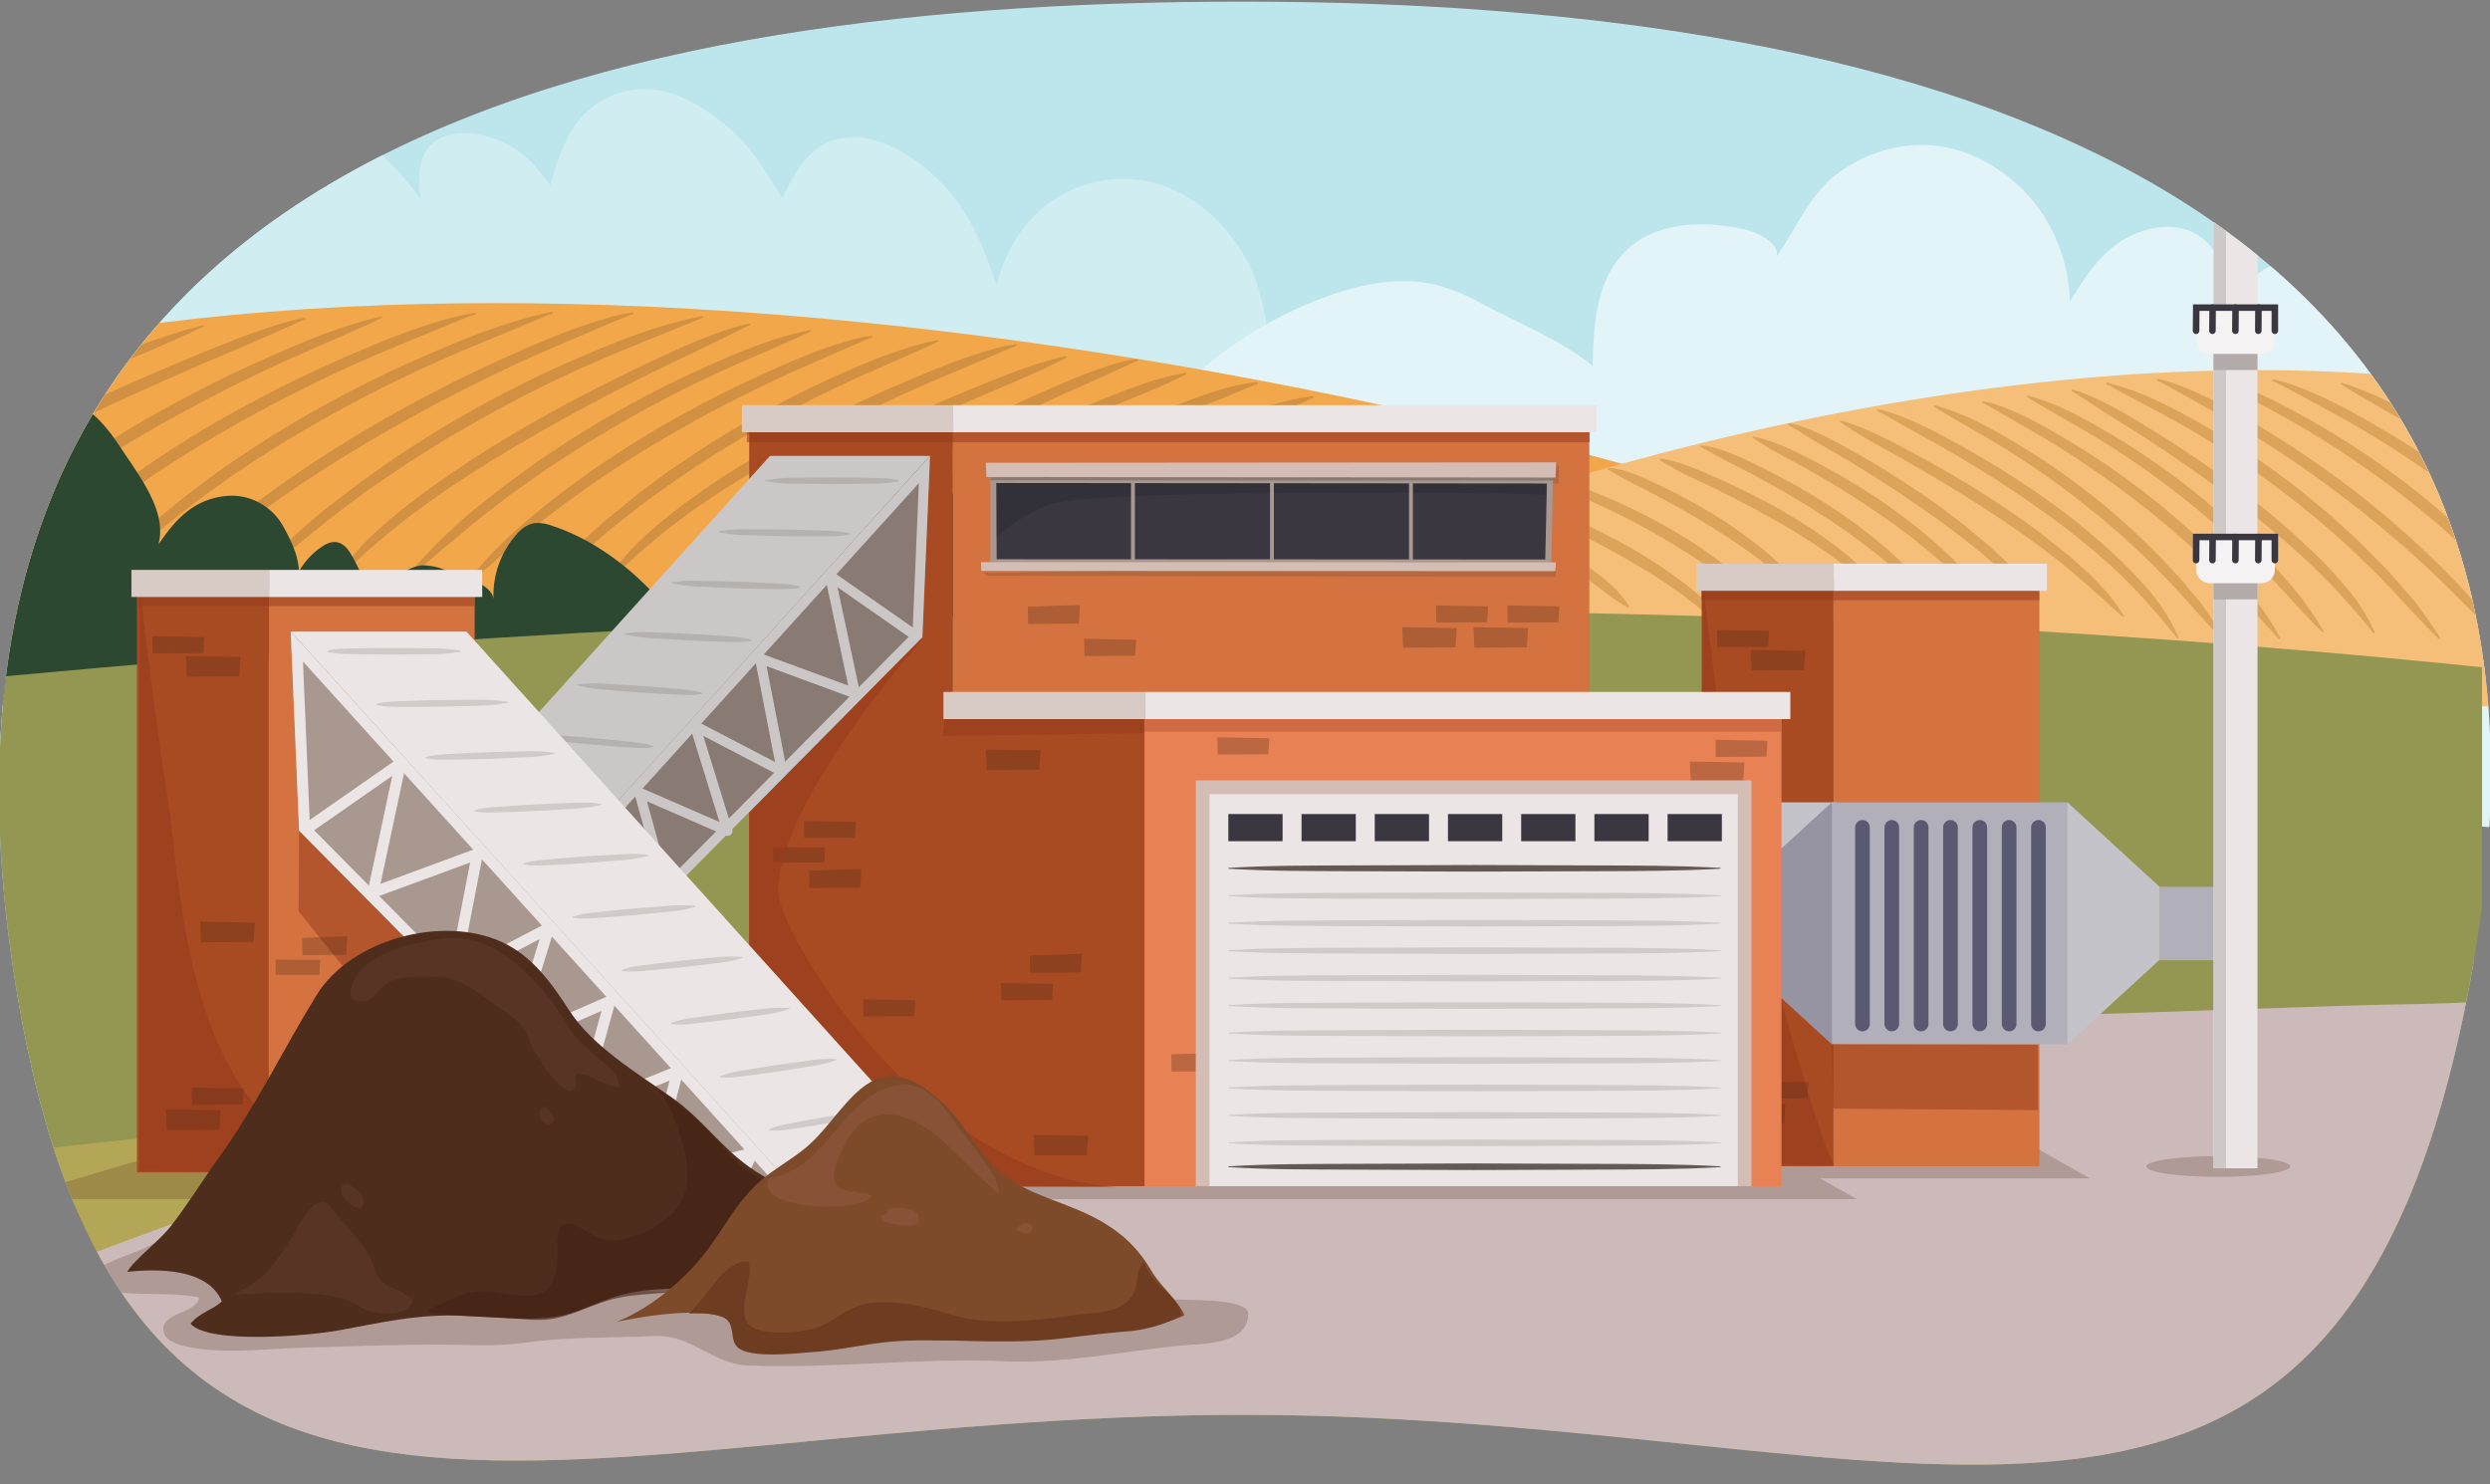 <svg xmlns="http://www.w3.org/2000/svg" xmlns:xlink="http://www.w3.org/1999/xlink" width="760" height="453" viewBox="0 0 760 453"><rect x="0" y="0" width="760" height="453" fill="#808080" stroke="none"/><defs><style>.cls-1,.cls-32,.cls-38,.cls-43,.cls-53,.cls-57{fill:none;}.cls-2{fill:#f2a74b;}.cls-3{fill:#f5bf79;}.cls-4{clip-path:url(#clip-path);}.cls-5{fill:#cbebf7;}.cls-6{fill:#e5f5f9;}.cls-7{clip-path:url(#clip-path-2);}.cls-8{fill:#fdffeb;}.cls-9{clip-path:url(#clip-path-3);}.cls-10{fill:#bde6ec;}.cls-11{fill:#d0edf1;}.cls-12{fill:#e2f4f7;}.cls-13{clip-path:url(#clip-path-4);}.cls-14{opacity:0.7;}.cls-15{fill:#c4883e;}.cls-16{clip-path:url(#clip-path-5);}.cls-17{opacity:0.5;}.cls-18{fill:#2c4831;}.cls-19{fill:#949752;}.cls-20{fill:#b4a657;}.cls-21{fill:#ccbaba;}.cls-22,.cls-44{fill:#4e2d1c;}.cls-22{opacity:0.23;}.cls-23{fill:#d47340;}.cls-24{fill:#a84a22;}.cls-25,.cls-35{fill:#963b1b;}.cls-25{opacity:0.52;}.cls-26{opacity:0.3;}.cls-27{fill:#512a17;}.cls-28{fill:#d8cbc5;}.cls-29{fill:#9693a3;}.cls-30{fill:#c4c3c9;}.cls-31{fill:#b1afba;}.cls-32{stroke:#5b5872;stroke-width:4.477px;}.cls-32,.cls-38,.cls-43,.cls-57{stroke-linecap:round;}.cls-32,.cls-53,.cls-57{stroke-miterlimit:10;}.cls-33{fill:#ebe6e5;}.cls-34{fill:#e88154;}.cls-35{opacity:0.3;}.cls-36{fill:#cbc7c6;}.cls-37{fill:#897b74;}.cls-38{stroke:#cbc7c6;stroke-width:3.053px;}.cls-38,.cls-43{stroke-linejoin:round;}.cls-39,.cls-47,.cls-51{opacity:0.2;}.cls-40{fill:#635955;}.cls-41{opacity:0.2;}.cls-42{fill:#a9988f;}.cls-43{stroke:#ebe6e5;stroke-width:3.352px;}.cls-45{fill:#422315;opacity:0.62;}.cls-46{fill:#7d4b2a;}.cls-47{fill:#3c3733;}.cls-48{fill:#3a3741;}.cls-49{fill:#1c1a1e;opacity:0.24;}.cls-50{fill:#d3bdb5;}.cls-52{fill:#dbc6bb;}.cls-53{stroke:#d3bdb5;stroke-width:4.19px;}.cls-54{fill:#cec9c8;}.cls-55{fill:#b2abaa;}.cls-56{fill:#f4f2f2;}.cls-57{stroke:#3a3741;stroke-width:2px;}.cls-58{fill:#5e3a2a;opacity:0.6;}.cls-59{fill:#875235;}.cls-60{fill:#6d3c21;}</style><clipPath id="clip-path"><path class="cls-1" d="M-20.813,685.563c-1.66-279.541-236.822-202.271-446.241-202.271s-312.992-15.88-312.132,202.271C-778,986.7-531.923,912.839-399,911.619S-19,990.809-20.813,685.563Z"/></clipPath><clipPath id="clip-path-2"><path class="cls-1" d="M3.548,686.28C6.131,843.592,70.834,915.473,382.8,921.331,749.5,928.217,757.478,722,756.452,682.293c-.867-33.6,1.471-120.335-68.228-174.865S448.686,492.7,336.705,491.456C263.35,490.641-1.075,404.745,3.548,686.28Z"/></clipPath><clipPath id="clip-path-3"><path class="cls-1" d="M755.06,293.318C796.243,56.241,586.856.5,379.365.5S-31.336,51.493,3.67,293.318c31.481,217.479,168.2,138.535,375.7,138.535S716.587,514.8,755.06,293.318Z"/></clipPath><clipPath id="clip-path-4"><path class="cls-2" d="M525.807,150.86c-4.455-2.546-298.462-94.184-533.922-42.638l-2.546,92.912L495.9,196.043Z"/></clipPath><clipPath id="clip-path-5"><path class="cls-3" d="M415.257,168.434C418.515,166.014,633.5,78.9,805.68,127.9l1.861,88.323-370.413-4.84Z"/></clipPath></defs><g id="Guides_Delete_Me_" data-name="Guides (Delete Me)"><g class="cls-4"><rect class="cls-5" x="-936.385" y="393" width="986.04" height="605"/><path class="cls-6" d="M-379.472,406.825c40.552,16.184,97.4.408,134.13,22.323-.09,7.843-24.1-6.706-34.211-6.739-139.686-.457-268.915,16.041-408.6,15.584-51.326-.167-102.966-.316-153.545,6.454-.727,8.541,13.09,12.617,23.975,14.024,29.9,3.865,60.056,7.743,90.338,6.738,11.769-.391,23.771-1.5,35.177.784,8.9,1.783,16.9,5.538,25.468,8.123a100.939,100.939,0,0,0,59.28-.743c2.911-.963,5.875-2.085,9.04-2.053,6.523.066,11.088,4.755,15.4,8.552,30.28,26.679,84.367,22.53,129.448,16.148,7.537-1.067,15.08-2.135,22.5-3.609,49.23,20.856,112.327,20.495,161.154-.922.556,12.542,20.333,18.541,36.5,19.048,25.575.8,51.41-4.266,73.419-14.4,32.068,12.322,71.379,12.651,103.781.867,9.016-3.279,18.687-9.211,17.4-16.87a56.58,56.58,0,0,0,21.083-2.243c5.753-1.745,10.535-4.611,15.752-7.1,3.264-1.556,6.7-2.9,9.894-4.548,9.06-4.664,15.484-11.723,20.22-19.183,8.049-12.677,16.129-26.421,20.613-40.236Z"/></g><g class="cls-7"><rect class="cls-8" x="-161.732" y="140.872" width="1108.958" height="647.291"/></g><g class="cls-9"><rect class="cls-10" x="-19.857" y="-16.5" width="774.776" height="384.436"/><path class="cls-11" d="M417.909,148.7c2.953-11.213,5.578-24.18-1.559-33.913-4.3-5.865-11.542-9.372-18.877-10.634-3.754-.645-8.916.362-8.76,4.008-2.8-10.333-3.2-20.475-8.889-30.057-5.757-9.7-14.942-18.572-26.387-21.98a38.484,38.484,0,0,0-32.027,5.006c-8.99,6.1-14.709,15.638-17.227,25.928-4.13-12.338-9.108-24.794-20.05-34.342-7.427-6.482-17.78-12.341-27.377-10.529-9.686,1.828-14.325,10.482-17.9,18.351-5.547-8.4-9.088-15.6-17.573-22.512-6.216-5.061-13.752-9.856-22.07-10.7a25.856,25.856,0,0,0-22.165,9c-4.908,5.809-7.032,13.037-9.086,20.137-4.375-5.17-6.106-8.473-12.6-12.125-6.567-3.691-15.71-5.206-21.5-1.889-6.486,3.717-6.265,11.443-5.535,18.162-11.454-15.3-26.49-28.461-48.695-35.244-22.966-7.016-50.011-6.056-67.722,4.59-20.151,12.112-24.9,33.221-28.641,52.971L-23,248.624l432.386-15.343,64.608-1.737c1.539-14.139,4.978-29.39,3.578-43.436-1.408-14.126-6.064-28.419-15.652-39.143-3.646-4.077-8.346-7.762-13.811-8.213a23.968,23.968,0,0,0-8.289,1.152C432.313,143.975,424.908,144.926,417.909,148.7Z"/><path class="cls-12" d="M486.137,111.692c.179-15.13,1.618-32.011,16.384-39.6,8.444-4.339,19.72-4.428,29.839-2.083,5.014,1.162,11.142,4.695,9.8,8.446,6.636-9.4,10.153-19.469,19.463-26.044,8.975-6.338,20.831-9.89,32.927-7.331,11.042,2.336,21.288,9.7,27.688,18.508A50.811,50.811,0,0,1,631.764,92.1c5.364-8.979,11.18-17.4,20.613-21.007,6.092-2.33,13.792-3.071,19.739,1.573,5.808,4.536,7.659,12.317,8.95,19.18,4.212-4.475,7.019-8.569,12.494-10.859,3.875-1.621,8.31-2.626,12.674-.757,4.647,1.989,8.3,6.955,10.214,12.007s2.39,10.309,2.851,15.486c2.41-2.366,3.435-4.106,6.629-4.915a8.944,8.944,0,0,1,9.438,3.753c2.489,3.729,1.972,8.489,1.292,12.559,5.506-7.12,11.99-11.845,20.4-11.189,8.105.633,16.707,6.223,21.785,14.958,5.577,9.591,6.493,21.456,7.158,32.584l-1.685,98.805L460.881,230.4l-147-9.755c8.157-26.714,11.74-55.083,27.179-78.556,14.653-22.276,36.242-41.731,64.487-51.808,10.024-3.576,21.529-5.9,32.26-3.45a59.676,59.676,0,0,1,14.612,5.914C464.547,99.163,476.523,103.865,486.137,111.692Z"/><path class="cls-2" d="M525.807,150.86c-4.455-2.546-298.462-94.184-533.922-42.638l-2.546,92.912L495.9,196.043Z"/><g class="cls-13"><g class="cls-14"><path class="cls-15" d="M479.135,138.345a65.255,65.255,0,0,1-8.279,3.771q-2.109.789-4.228,1.549l-4.211,1.588c-5.586,2.192-11.129,4.479-16.575,6.971l-4.089,1.857-4.034,1.969c-1.35.646-2.675,1.337-4,2.026s-2.675,1.344-3.969,2.091l-3.9,2.207c-1.307.728-2.545,1.56-3.855,2.286a87.337,87.337,0,0,1-8.051,4.194l-.267-.351c4.049-4.7,9.253-8.029,14.483-11.13a171.488,171.488,0,0,1,16.195-8.443c5.562-2.469,11.2-4.756,16.95-6.726,5.748-1.935,11.477-4.087,17.723-4.285Z"/></g><g class="cls-14"><path class="cls-15" d="M462.865,133.89a117.706,117.706,0,0,1-11.419,4.8c-3.859,1.409-7.748,2.725-11.586,4.181-7.684,2.885-15.337,5.85-22.839,9.142-7.529,3.221-14.981,6.638-22.157,10.529-.9.484-1.812.945-2.7,1.446l-2.629,1.559c-1.732,1.069-3.561,2-5.23,3.156l-2.594,1.615c-.867.535-1.792,1-2.616,1.6-1.688,1.138-3.407,2.256-5.235,3.291l-.3-.327c1.357-1.577,2.824-3.07,4.321-4.543,1.535-1.422,3.219-2.648,4.866-3.936s3.441-2.346,5.2-3.467l2.645-1.66c.892-.534,1.806-1.026,2.708-1.541a215.964,215.964,0,0,1,22.29-11.041q11.421-4.9,23.177-8.877c7.834-2.619,15.63-5.461,23.978-6.348Z"/></g><g class="cls-14"><path class="cls-15" d="M444.281,129.159l-.325.089-.4.135-.8.283-1.6.595-3.2,1.208-6.416,2.323c-4.289,1.506-8.592,2.972-12.838,4.6-8.5,3.239-16.893,6.729-25.092,10.615a211.927,211.927,0,0,0-23.868,12.933,132.682,132.682,0,0,0-10.963,7.9c-3.535,2.789-6.947,5.7-10.263,8.885l-.35-.268a43.7,43.7,0,0,1,8.81-10.729,100.166,100.166,0,0,1,11-8.471c3.844-2.563,7.773-4.988,11.805-7.222s8.142-4.306,12.29-6.3c8.342-3.877,16.848-7.372,25.52-10.393,4.336-1.506,8.676-3.005,13.1-4.258,2.212-.621,4.447-1.166,6.709-1.616,1.135-.21,2.269-.423,3.422-.565.576-.072,1.148-.151,1.736-.185.293-.019.578-.054.884-.046h.447a3.7,3.7,0,0,1,.53.07Z"/></g><g class="cls-14"><path class="cls-15" d="M422.493,124.474l-.244.078-.314.125c-.2.08-.416.165-.628.258l-1.262.547-2.529,1.105c-1.694.711-3.391,1.418-5.1,2.086-3.42,1.333-6.867,2.6-10.266,3.991-6.8,2.771-13.559,5.656-20.2,8.766-6.668,3.055-13.222,6.347-19.6,9.916-3.186,1.794-6.275,3.737-9.344,5.7l-9.288,5.924-.3-.32a40.349,40.349,0,0,1,8-7.878,110.136,110.136,0,0,1,9.312-6.2c3.2-1.911,6.425-3.762,9.722-5.48s6.629-3.354,9.985-4.941c6.751-3.084,13.589-5.964,20.553-8.513,3.483-1.269,6.957-2.565,10.51-3.647,1.778-.536,3.58-1,5.41-1.386.919-.176,1.837-.358,2.776-.47.468-.06.935-.121,1.417-.142a6.178,6.178,0,0,1,.727-.025l.367.009a3.348,3.348,0,0,1,.447.081Z"/></g><g class="cls-14"><path class="cls-15" d="M400.987,121.294c-7.631,3.811-15.642,6.269-23.5,9.255-7.854,2.966-15.671,6.022-23.344,9.389-7.705,3.287-15.32,6.793-22.671,10.753l-2.77,1.466-2.689,1.591c-.9.527-1.789,1.069-2.7,1.582l-1.356.78-1.306.851L318,158.612c-.889.544-1.825,1.035-2.68,1.625-1.724,1.166-3.478,2.311-5.344,3.374l-.3-.327c1.394-1.6,2.9-3.127,4.435-4.629,1.585-1.432,3.3-2.692,4.991-4l1.289-.952,1.338-.868c.889-.583,1.8-1.136,2.7-1.7l2.706-1.693,2.776-1.561c1.861-1.02,3.682-2.127,5.577-3.076l5.67-2.887c1.9-.932,3.835-1.8,5.752-2.7s3.853-1.76,5.8-2.6q11.673-5.007,23.675-9.121c8-2.7,15.958-5.635,24.476-6.624Z"/></g><g class="cls-14"><path class="cls-15" d="M383.856,117.2l-.316.1-.39.145-.782.307-1.567.645-3.133,1.316q-3.139,1.291-6.293,2.538c-4.211,1.643-8.442,3.242-12.613,4.991-8.346,3.486-16.616,7.154-24.708,11.167-4.07,1.96-8.078,4.038-12.042,6.191s-7.884,4.381-11.714,6.753c-3.845,2.348-7.562,4.886-11.218,7.5-3.678,2.592-7.3,5.235-11,7.938l-.312-.311c5.566-7.4,13.165-12.871,20.809-17.841a232.056,232.056,0,0,1,23.883-13.475c8.214-4,16.578-7.665,25.1-10.935,4.261-1.628,8.522-3.258,12.871-4.653q3.261-1.045,6.609-1.84c1.12-.247,2.24-.5,3.38-.681.574-.088,1.135-.192,1.722-.242.293-.025.57-.075.877-.074l.447-.012a3.029,3.029,0,0,1,.534.062Z"/></g><g class="cls-14"><path class="cls-15" d="M362.126,114.229c-4.207,2.148-8.491,3.987-12.788,5.8-4.308,1.774-8.634,3.5-12.9,5.379-8.527,3.744-16.954,7.7-25.207,11.989s-16.288,8.954-24.122,13.939c-3.807,2.643-7.695,5.189-11.357,8.03-3.837,2.637-7.38,5.6-11.348,8.2l-.306-.317a72.693,72.693,0,0,1,9.935-10.064c3.549-3.129,7.486-5.73,11.287-8.523a260.9,260.9,0,0,1,24.242-14.474c8.38-4.275,16.909-8.242,25.615-11.773,8.709-3.486,17.431-7.1,26.814-8.6Z"/><path class="cls-15" d="M347.328,110.092l-.371.107-.425.176c-.278.112-.561.231-.844.363l-1.688.775-3.371,1.584-6.773,3.092c-4.533,2.019-9.09,3.989-13.586,6.1-9,4.2-17.913,8.578-26.678,13.225-8.79,4.6-17.424,9.486-25.814,14.739-4.189,2.637-8.256,5.448-12.28,8.31s-8.023,5.75-12.031,8.759l-.31-.313a64.852,64.852,0,0,1,10.66-10.656c3.917-3.153,8.042-6.022,12.214-8.8,4.191-2.749,8.432-5.419,12.757-7.941s8.706-4.939,13.117-7.3c8.869-4.624,17.864-9,27.029-12.985,4.584-1.99,9.164-3.991,13.843-5.765,2.341-.881,4.711-1.693,7.119-2.41,1.208-.344,2.416-.691,3.652-.964.615-.141,1.231-.282,1.864-.379a8.779,8.779,0,0,1,.955-.137l.483-.045c.193,0,.383.016.559.031Z"/><path class="cls-15" d="M325.657,109.075c-5,2.62-10.1,4.924-15.235,7.152-5.138,2.211-10.306,4.345-15.415,6.617-10.223,4.531-20.381,9.2-30.367,14.2-10.011,4.945-19.865,10.2-29.428,15.923-4.792,2.846-9.429,5.927-14.017,9.066s-9.131,6.337-13.657,9.686l-.3-.319a76.934,76.934,0,0,1,12.328-11.613c4.489-3.432,9.187-6.573,13.965-9.559,9.539-6.015,19.454-11.372,29.5-16.423q15.134-7.461,30.7-13.944c10.382-4.273,20.731-8.713,31.781-11.2Z"/><path class="cls-15" d="M310.263,105.576l-.471.136-.529.2c-.349.13-.7.278-1.056.425l-2.11.892-4.21,1.824-8.433,3.6c-5.632,2.371-11.273,4.724-16.839,7.25-11.136,5.036-22.13,10.387-32.865,16.2a318.768,318.768,0,0,0-31.25,18.956c-4.979,3.5-9.77,7.243-14.391,11.173a167.016,167.016,0,0,0-13.332,12.479l-.352-.266a67.587,67.587,0,0,1,11.829-14.279A154.987,154.987,0,0,1,210.63,152.44c5.013-3.608,10.14-7.051,15.391-10.285s10.608-6.283,16.012-9.238c10.866-5.8,21.958-11.158,33.275-15.984,5.659-2.408,11.33-4.8,17.106-6.921,2.89-1.057,5.811-2.035,8.769-2.91,1.483-.425,2.967-.848,4.475-1.2.755-.176,1.5-.359,2.275-.493.383-.069.758-.155,1.157-.195l.586-.072a5.76,5.76,0,0,1,.67,0Z"/><path class="cls-15" d="M286.454,104.224c-5.437,2.543-10.884,4.93-16.335,7.317l-8.165,3.594-8.08,3.781q-16.064,7.761-31.279,17.1c-5.132,3-10.039,6.35-15,9.614-2.44,1.691-4.83,3.455-7.257,5.167l-3.627,2.588-3.5,2.749-7,5.514c-2.232,1.957-4.494,3.881-6.761,5.8-1.142.951-2.305,1.882-3.433,2.851l-3.332,2.967c-2.247,1.956-4.522,3.893-6.9,5.744l-.319-.3c1.864-2.352,3.836-4.619,5.834-6.866l3.036-3.338c1.066-1.057,2.17-2.075,3.254-3.115,2.2-2.039,4.414-4.078,6.654-6.083l6.979-5.7,3.5-2.844,3.62-2.683c2.421-1.779,4.811-3.6,7.275-5.323,5-3.337,9.939-6.759,15.1-9.83a310,310,0,0,1,31.775-16.944c10.907-4.968,21.976-9.831,33.838-12.178Z"/><path class="cls-15" d="M266.323,102.99c-.172.055-.288.06-.474.133l-.53.193-1.058.42-2.109.888-4.2,1.836-8.392,3.68c-5.594,2.447-11.182,4.914-16.678,7.582-11,5.316-21.784,11.065-32.259,17.328a328.438,328.438,0,0,0-30.4,20.323c-4.867,3.674-9.532,7.593-14.171,11.547l-13.812,12.089-.326-.3a109.045,109.045,0,0,1,12.273-13.85c4.5-4.227,9.222-8.214,14.069-12.033,4.872-3.785,9.812-7.49,14.93-10.934s10.3-6.785,15.591-9.953A354.107,354.107,0,0,1,231.5,114.784c5.6-2.557,11.232-5.063,16.986-7.272,2.883-1.09,5.795-2.105,8.751-3,1.486-.426,2.968-.861,4.478-1.214.756-.176,1.509-.354,2.278-.49.388-.063.761-.15,1.159-.19a5.69,5.69,0,0,1,1.258-.058Z"/><path class="cls-15" d="M247.617,101.107c-5.55,2.573-11.109,5-16.673,7.416l-8.332,3.649c-2.749,1.281-5.512,2.528-8.247,3.836q-16.4,7.871-31.957,17.32c-5.247,3.035-10.265,6.431-15.349,9.724l-7.433,5.223-3.714,2.617-3.595,2.776c-2.391,1.858-4.807,3.688-7.181,5.568-2.3,1.974-4.621,3.914-6.951,5.853-1.173.96-2.369,1.9-3.525,2.877l-3.43,2.989c-2.311,1.971-4.65,3.922-7.094,5.787l-.315-.308a157.156,157.156,0,0,1,26.526-25.308l3.587-2.87,3.708-2.711c2.478-1.8,4.933-3.631,7.448-5.378,5.116-3.364,10.169-6.832,15.45-9.935a320.637,320.637,0,0,1,32.445-17.163c11.128-5.04,22.418-9.976,34.5-12.383Z"/><path class="cls-15" d="M228.979,99.258a8,8,0,0,0-.982.4l-1.052.492-2.1,1.025-4.185,2.075-8.4,4.085c-5.614,2.685-11.245,5.338-16.8,8.148-11.111,5.61-22.11,11.443-32.865,17.684-10.783,6.187-21.344,12.763-31.457,19.943q-7.578,5.4-14.659,11.4a184.625,184.625,0,0,0-13.7,12.578l-.348-.27a71.706,71.706,0,0,1,12.2-14.386A172.164,172.164,0,0,1,129.252,150.5a338.169,338.169,0,0,1,31.542-20.475q16.3-9.34,33.241-17.465c5.648-2.694,11.3-5.379,17.064-7.823q4.326-1.828,8.758-3.411c1.486-.506,2.968-1.023,4.48-1.462.753-.229,1.512-.444,2.279-.635.387-.092.767-.2,1.162-.267a4.914,4.914,0,0,1,1.287-.14Z"/></g><g class="cls-14"><path class="cls-15" d="M214.554,96.927c-6.3,2.621-12.577,5.152-18.857,7.689l-9.394,3.86c-3.1,1.365-6.22,2.676-9.3,4.084a388.469,388.469,0,0,0-36.029,18.686c-5.919,3.285-11.558,7.026-17.3,10.6l-8.371,5.732c-1.39.963-2.806,1.89-4.176,2.881l-4.054,3.049c-2.692,2.046-5.429,4.038-8.087,6.129-2.591,2.173-5.211,4.312-7.836,6.45-1.316,1.063-2.671,2.085-3.958,3.184l-3.852,3.313c-2.593,2.186-5.213,4.351-7.936,6.429l-.311-.311a183.135,183.135,0,0,1,30.042-27.76l4.048-3.145c1.369-1.022,2.783-1.981,4.172-2.975,2.792-1.969,5.576-3.951,8.392-5.888,5.775-3.648,11.453-7.462,17.408-10.817A344.557,344.557,0,0,1,175.685,109.6c12.52-5.394,25.246-10.6,38.752-13.092Z"/></g><g class="cls-14"><path class="cls-15" d="M193.4,95.849c-1.571.442-3.2,1.192-4.788,1.815l-4.775,2.014-9.53,4.059c-6.349,2.711-12.689,5.45-18.931,8.406-12.48,5.91-24.772,12.23-36.724,19.138q-9,5.113-17.747,10.66c-2.927,1.828-5.8,3.743-8.7,5.615-2.85,1.944-5.736,3.837-8.539,5.85-11.329,7.91-21.972,16.637-33.093,24.98l-.3-.323c2.347-2.568,4.727-5.122,7.269-7.5,1.264-1.195,2.53-2.391,3.815-3.565l3.941-3.424c5.332-4.472,10.856-8.715,16.5-12.788C87.434,146.7,93.163,142.739,99.03,139q8.769-5.661,17.827-10.854,18.121-10.355,37.164-18.949c6.346-2.844,12.725-5.621,19.23-8.092,3.26-1.219,6.546-2.367,9.882-3.378,1.674-.488,3.347-.98,5.046-1.39.852-.2,1.7-.412,2.563-.573a14.563,14.563,0,0,1,2.662-.352Z"/></g><g class="cls-14"><path class="cls-15" d="M168.732,95.568l-20.113,8.377c-6.7,2.767-13.377,5.577-19.943,8.64a411.929,411.929,0,0,0-38.4,20.257c-6.225,3.688-12.346,7.553-18.3,11.657-3.007,2.011-5.917,4.156-8.874,6.239-2.88,2.185-5.819,4.3-8.622,6.579-11.4,8.938-21.785,18.949-32.363,28.975L21.777,186c1.081-1.471,2.181-2.931,3.313-4.367.569-.715,1.115-1.452,1.707-2.148l1.792-2.075c1.208-1.37,2.409-2.752,3.65-4.1l3.83-3.929c5.216-5.128,10.7-9.989,16.391-14.58,2.8-2.352,5.742-4.53,8.624-6.782,2.955-2.153,5.87-4.365,8.905-6.4,6-4.183,12.161-8.124,18.428-11.885a368.2,368.2,0,0,1,38.917-20.109c13.354-5.856,26.9-11.536,41.274-14.483Z"/></g><g class="cls-14"><path class="cls-15" d="M145.131,95.99c-1.689.477-3.443,1.247-5.155,1.9l-5.144,2.088L124.573,104.2c-6.837,2.815-13.647,5.7-20.351,8.821-13.4,6.241-26.544,13.052-39.249,20.589q-9.534,5.638-18.727,11.818c-6.084,4.176-12.081,8.478-17.873,13.048-5.765,4.6-11.32,9.45-16.717,14.474-5.369,5.058-10.575,10.271-15.781,15.6l-.344-.275A125.287,125.287,0,0,1,9.715,170.962c5.264-5.307,10.887-10.238,16.643-14.994q8.711-7.042,17.918-13.426,9.238-6.321,18.855-12.047a396.187,396.187,0,0,1,39.749-20.432c6.812-3.011,13.666-5.936,20.659-8.511,3.494-1.293,7.035-2.464,10.606-3.539,1.794-.513,3.588-1.028,5.407-1.46.914-.209,1.815-.441,2.742-.608.463-.086.914-.194,1.388-.251l.7-.1c.244-.026.505-.032.748-.045Z"/></g><g class="cls-14"><path class="cls-15" d="M116.684,96.977c-5.977,2.839-12,5.457-18.012,8.108-1.516.631-3.014,1.3-4.513,1.973l-4.514,1.971c-3,1.334-5.967,2.74-8.952,4.106Q62.9,121.583,45.822,131.4l-8.494,4.964-8.319,5.246c-2.8,1.706-5.47,3.612-8.192,5.438l-4.068,2.763c-.675.465-1.364.91-2.027,1.392l-1.97,1.468-7.883,5.876c-1.342.946-2.547,2.059-3.838,3.068L-2.79,164.7l-3.87,3.042c-1.295,1.009-2.5,2.122-3.765,3.167-2.519,2.108-5.065,4.194-7.717,6.195l-.311-.311c8.542-10.137,18.655-18.854,29.3-26.718a333.414,333.414,0,0,1,33.169-21.815c11.492-6.565,23.258-12.645,35.318-18.076,12.065-5.375,24.238-10.7,37.214-13.629Z"/></g><g class="cls-14"><path class="cls-15" d="M93.182,97.507c-1.474.5-3.032,1.255-4.542,1.917l-4.56,2.05c-3.05,1.344-6.1,2.7-9.162,4-6.127,2.619-12.281,5.178-18.38,7.868-12.193,5.386-24.347,10.864-36.352,16.644q-9.032,4.275-17.948,8.777c-5.934,3.018-11.868,6.039-17.7,9.245-5.841,3.183-11.59,6.523-17.284,9.942s-11.344,6.891-16.955,10.543l-.278-.342A105.477,105.477,0,0,1-34.229,155.6c5.6-3.707,11.388-7.09,17.207-10.407,11.65-6.621,23.594-12.676,35.65-18.475q18.126-8.613,36.631-16.364c6.175-2.564,12.342-5.15,18.6-7.519,3.134-1.171,6.288-2.289,9.483-3.308,1.6-.5,3.2-1,4.829-1.426.809-.224,1.624-.438,2.45-.619.408-.1.822-.193,1.246-.26l.631-.109.685-.051Z"/></g><g class="cls-14"><path class="cls-15" d="M62.253,99.585c-13.841,6.734-28.152,12.167-42.264,18.136C5.87,123.659-8.18,129.758-22.094,136.136q-20.934,9.431-41.292,20.016c-6.812,3.478-13.4,7.328-20.046,11.1l-4.907,2.941-4.958,2.88c-3.2,2.075-6.411,4.135-9.733,6.1l-.272-.346c2.887-2.536,5.872-4.984,8.891-7.4l4.74-3.3,4.79-3.241c6.544-4.054,13.191-7.953,19.979-11.563l5.067-2.758c1.692-.912,3.416-1.761,5.123-2.645,3.425-1.742,6.83-3.528,10.285-5.209l10.385-5c3.455-1.681,6.966-3.235,10.447-4.859,13.992-6.338,28.1-12.421,42.347-18.127C33.007,109.032,47.2,103.144,62.1,99.171Z"/></g><g class="cls-14"><path class="cls-15" d="M28.538,103.916l-.68.208-.711.277c-.472.181-.946.364-1.418.562L22.9,106.126l-5.658,2.35L5.9,113.1c-7.573,3.05-15.161,6.064-22.678,9.251-15.033,6.371-29.975,12.962-44.676,20.04q-11.062,5.232-21.9,10.9c-7.229,3.767-14.394,7.653-21.407,11.789s-13.9,8.47-20.554,13.132a187.487,187.487,0,0,0-19.193,15.03l-.325-.3a96.961,96.961,0,0,1,17.887-16.981,245.77,245.77,0,0,1,20.537-13.647c14.042-8.532,28.635-16.063,43.4-23.188q22.2-10.575,45-19.779c7.6-3.063,15.2-6.1,22.9-8.9,3.856-1.384,7.733-2.712,11.651-3.929,1.962-.6,3.924-1.2,5.913-1.72.99-.27,1.984-.534,2.99-.762.5-.12,1-.243,1.514-.332l.763-.146.825-.086Z"/></g></g><path class="cls-3" d="M415.257,168.434C418.515,166.014,633.5,78.9,805.68,127.9l1.861,88.323-370.413-4.84Z"/><g class="cls-16"><g class="cls-17"><path class="cls-15" d="M449.5,156.127c4.952.216,9.251,2.334,13.576,4.229a131.3,131.3,0,0,1,12.616,6.549,111.29,111.29,0,0,1,11.741,8.056c3.75,2.894,7.432,6.024,9.882,10.255l-.31.313a47.561,47.561,0,0,1-5.947-3.833c-.945-.674-1.834-1.41-2.75-2.114l-2.8-2.046c-3.793-2.645-7.643-5.216-11.662-7.522-3.966-2.391-8.045-4.6-12.172-6.73l-3.122-1.544c-1.051-.492-2.1-.989-3.141-1.51a39.061,39.061,0,0,1-6.052-3.687Z"/></g><g class="cls-17"><path class="cls-15" d="M461.4,151.893c6.533.892,12.371,3.68,18.26,6.243,5.877,2.614,11.652,5.472,17.272,8.638a146.278,146.278,0,0,1,16.228,10.582c1.325.926,2.544,2.01,3.808,3.024.624.518,1.26,1.022,1.872,1.553s1.182,1.119,1.767,1.684a39.412,39.412,0,0,1,3.288,3.606,46.33,46.33,0,0,1,2.745,4.056l-.335.286a47.966,47.966,0,0,1-3.819-2.939c-.582-.529-1.23-.993-1.867-1.465l-1.856-1.467c-.614-.492-1.185-1.029-1.821-1.5s-1.256-.953-1.884-1.429c-1.262-.945-2.469-1.954-3.8-2.817l-3.906-2.678-4.014-2.53c-1.319-.871-2.7-1.649-4.064-2.455s-2.72-1.622-4.123-2.364c-5.489-3.172-11.171-6.024-16.867-8.846-2.845-1.422-5.757-2.7-8.627-4.077a71.093,71.093,0,0,1-8.412-4.694Z"/></g><g class="cls-17"><path class="cls-15" d="M474.734,147.4a1.347,1.347,0,0,1,.466-.073c.123,0,.248,0,.365,0,.242,0,.47.033.7.055.465.044.918.12,1.371.2.91.147,1.793.37,2.681.582,1.762.46,3.492,1.011,5.192,1.633,3.4,1.258,6.691,2.753,9.982,4.251a176.9,176.9,0,0,1,19.131,10.26,125.318,125.318,0,0,1,17.455,13.034,72.694,72.694,0,0,1,7.618,7.867,33.661,33.661,0,0,1,5.513,9.467l-.379.223c-2.415-2.716-4.758-5.329-7.219-7.856a101.568,101.568,0,0,0-7.656-7.285,143.607,143.607,0,0,0-17.246-12.381c-6.009-3.786-12.263-7.2-18.623-10.4-3.179-1.607-6.431-3.06-9.663-4.554-1.616-.747-3.22-1.527-4.824-2.308l-2.4-1.2-1.2-.6-1.1-.512Z"/></g><g class="cls-17"><path class="cls-15" d="M490.666,142.95a1.873,1.873,0,0,1,.7-.092,5.781,5.781,0,0,1,.58.032c.379.032.75.088,1.117.153.739.116,1.45.3,2.165.478a42.947,42.947,0,0,1,4.157,1.376c2.7,1.077,5.31,2.343,7.928,3.588,5.231,2.5,10.32,5.294,15.3,8.282a140.215,140.215,0,0,1,14.317,9.971,74.868,74.868,0,0,1,6.575,5.795,28.488,28.488,0,0,1,5.186,7.122l-.341.279c-2.346-1.776-4.531-3.563-6.727-5.358s-4.362-3.614-6.657-5.29c-4.58-3.358-9.342-6.5-14.233-9.429-4.856-2.994-9.85-5.774-14.886-8.475-2.519-1.353-5.092-2.594-7.636-3.889q-1.9-.992-3.768-2.049c-.616-.368-1.244-.71-1.857-1.086l-.926-.542-.46-.257c-.131-.089-.354-.155-.361-.2Z"/></g><g class="cls-17"><path class="cls-15" d="M506.652,139.921c6.66.989,12.613,3.863,18.622,6.506q9,4.035,17.635,8.869a151.795,151.795,0,0,1,16.6,10.79c1.354.948,2.617,2.031,3.9,3.076a41.1,41.1,0,0,1,3.734,3.291,43.15,43.15,0,0,1,3.38,3.67,48.357,48.357,0,0,1,2.824,4.134l-.335.286c-1.389-.954-2.658-1.975-3.894-3.013-.592-.543-1.269-1-1.914-1.494l-1.9-1.5c-1.2-1.061-2.525-2-3.8-2.981s-2.537-1.984-3.894-2.868l-4-2.732-4.107-2.587c-1.348-.893-2.773-1.672-4.161-2.506s-2.786-1.653-4.219-2.417c-5.617-3.244-11.418-6.181-17.239-9.08-2.906-1.462-5.879-2.785-8.809-4.2a73.512,73.512,0,0,1-8.585-4.828Z"/></g><g class="cls-17"><path class="cls-15" d="M518.919,136.036a1.229,1.229,0,0,1,.472-.064c.125,0,.247.006.364.015.24.012.468.049.7.082.461.063.907.157,1.354.254.9.186,1.764.444,2.635.692q2.591.8,5.081,1.838c3.316,1.385,6.524,2.992,9.734,4.593a208.469,208.469,0,0,1,18.7,10.668,159.982,159.982,0,0,1,17.309,12.878,94.554,94.554,0,0,1,7.848,7.453,40.589,40.589,0,0,1,6.27,8.845l-.349.269c-2.717-2.386-5.277-4.789-7.887-7.154-2.583-2.385-5.2-4.734-7.945-6.945a194.684,194.684,0,0,0-17.208-12.307c-5.919-3.862-12.04-7.423-18.244-10.832-3.1-1.708-6.275-3.276-9.422-4.892-1.572-.812-3.132-1.65-4.689-2.5l-2.325-1.3-1.163-.642-1.055-.55Z"/></g><g class="cls-17"><path class="cls-15" d="M535.077,133.208c7.4,1.541,13.98,5.108,20.545,8.537A211.3,211.3,0,0,1,574.7,153.252,170.092,170.092,0,0,1,592.23,167.06c5.51,4.987,10.8,10.4,14.455,16.965l-.344.275c-2.966-2.334-5.429-5-8.186-7.422l-1.973-1.895c-.657-.631-1.291-1.285-1.99-1.874l-4.089-3.636c-1.355-1.22-2.827-2.311-4.233-3.472s-2.839-2.292-4.315-3.369-2.911-2.206-4.392-3.274l-4.507-3.121c-6.027-4.138-12.255-7.99-18.6-11.649-1.6-.888-3.184-1.813-4.8-2.672l-4.844-2.6c-3.209-1.781-6.4-3.581-9.5-5.7Z"/><path class="cls-15" d="M545.685,129.259a2.584,2.584,0,0,1,.882.021c.261.033.507.094.758.147.5.111.982.246,1.462.393.967.277,1.9.629,2.835.97,1.856.719,3.669,1.521,5.447,2.39,3.55,1.747,6.98,3.707,10.418,5.649,6.868,3.9,13.549,8.13,20.074,12.594a214.818,214.818,0,0,1,18.774,14.53c2.981,2.614,5.916,5.295,8.631,8.2A47.259,47.259,0,0,1,622,183.8l-.349.27-8.648-7.945c-2.858-2.634-5.741-5.245-8.753-7.718-6.023-4.94-12.3-9.594-18.746-14-6.41-4.468-13-8.681-19.669-12.773-3.332-2.049-6.737-3.973-10.111-5.944-1.686-.988-3.356-2.007-5.024-3.029l-2.489-1.557-1.247-.769-.625-.363c-.189-.116-.461-.233-.551-.277Z"/><path class="cls-15" d="M561.762,128.316c8.607,2.473,16.333,6.832,24.118,11,7.768,4.215,15.4,8.7,22.816,13.533a232.189,232.189,0,0,1,21.451,15.693c1.75,1.361,3.378,2.883,5.043,4.354.826.743,1.665,1.472,2.479,2.227.833.733,1.573,1.576,2.356,2.366,1.5,1.648,3.087,3.208,4.431,5s2.633,3.612,3.813,5.493l-.342.276c-1.733-1.421-3.345-2.909-4.925-4.412-.758-.779-1.625-1.461-2.452-2.175L638.1,179.49c-1.563-1.513-3.269-2.879-4.927-4.3s-3.293-2.855-5.053-4.156l-5.191-4-5.331-3.822c-1.751-1.308-3.6-2.488-5.4-3.725s-3.616-2.463-5.478-3.62c-7.3-4.838-14.846-9.315-22.427-13.73-3.785-2.219-7.654-4.291-11.478-6.446-3.815-2.178-7.593-4.425-11.241-6.983Z"/><path class="cls-15" d="M572.787,124.966a3.377,3.377,0,0,1,1.052.083c.315.052.614.134.918.207.606.147,1.2.326,1.788.51,1.184.357,2.335.791,3.489,1.216,2.293.885,4.542,1.865,6.754,2.918,4.417,2.118,8.7,4.482,12.981,6.861a282.091,282.091,0,0,1,24.849,15.665,198.138,198.138,0,0,1,22.727,18.711A114.3,114.3,0,0,1,657.353,182a54.011,54.011,0,0,1,7.6,12.668l-.382.221c-3.037-3.845-6.114-7.529-9.34-11.1-3.209-3.58-6.552-7.048-10.1-10.319a223.958,223.958,0,0,0-22.609-18.1c-7.868-5.632-16.048-10.84-24.376-15.8-4.163-2.482-8.418-4.806-12.659-7.149l-6.341-3.564-3.159-1.811-1.584-.892-.8-.427c-.24-.139-.589-.279-.715-.337Z"/><path class="cls-15" d="M590.409,123.7a69.6,69.6,0,0,1,13.49,5.177c4.292,2.174,8.464,4.576,12.581,7.062a211.112,211.112,0,0,1,23.629,16.552l2.812,2.264,2.721,2.373c1.8,1.6,3.657,3.131,5.41,4.78,3.479,3.327,6.993,6.618,10.227,10.187l2.473,2.628c.823.876,1.66,1.74,2.42,2.674,1.566,1.827,3.1,3.683,4.624,5.54.732.955,1.532,1.853,2.2,2.853l2.026,2.993c1.322,2.012,2.615,4.042,3.792,6.143l-.355.26c-6.889-6.753-12.717-14.191-19.5-20.857-3.249-3.458-6.826-6.58-10.266-9.84-1.739-1.609-3.583-3.1-5.369-4.661l-2.7-2.313-2.789-2.206a244.916,244.916,0,0,0-23.076-16.612c-8-5.145-16.375-9.5-24.521-14.588Z"/><path class="cls-15" d="M604.916,122.509a3.78,3.78,0,0,1,1.058.073c.317.053.615.136.925.205.607.153,1.21.322,1.8.514,1.192.363,2.349.8,3.508,1.243,2.3.907,4.552,1.932,6.762,3.028,4.41,2.214,8.669,4.7,12.9,7.232a242.554,242.554,0,0,1,24.342,16.779q5.8,4.587,11.316,9.538c3.689,3.279,7.213,6.742,10.631,10.3s6.726,7.234,9.8,11.1l2.236,2.953c.713,1.009,1.4,2.035,2.09,3.06a68.871,68.871,0,0,1,3.757,6.39l-.361.252c-6.755-7.182-12.895-14.649-19.819-21.5-1.7-1.739-3.489-3.384-5.241-5.066-1.8-1.629-3.579-3.288-5.415-4.881q-5.454-4.838-11.229-9.3a286.413,286.413,0,0,0-23.816-16.862c-4.1-2.624-8.315-5.062-12.532-7.49l-6.32-3.658-3.164-1.832-1.592-.894-.8-.424c-.265-.133-.548-.262-.726-.331Z"/><path class="cls-15" d="M618.808,120.733A71.993,71.993,0,0,1,632.54,126c4.371,2.208,8.625,4.639,12.82,7.16a219.307,219.307,0,0,1,24.118,16.75l2.872,2.291,2.785,2.4c1.842,1.615,3.745,3.16,5.536,4.831,3.569,3.357,7.163,6.686,10.489,10.287l2.54,2.653c.848.882,1.7,1.758,2.487,2.7,1.611,1.844,3.189,3.717,4.763,5.59.754.964,1.578,1.869,2.274,2.881l2.1,3.019c1.371,2.031,2.713,4.08,3.941,6.2l-.352.265c-7.071-6.811-13.091-14.32-20.048-21.056-1.725-1.69-3.367-3.462-5.19-5.05l-5.338-4.893c-1.778-1.632-3.668-3.138-5.5-4.714l-2.763-2.338-2.85-2.234a254.486,254.486,0,0,0-23.572-16.817c-8.157-5.212-16.7-9.635-25.01-14.779Z"/><path class="cls-15" d="M632.222,118.962a.986.986,0,0,1,.348,0,2.509,2.509,0,0,1,.256.045c.162.033.323.071.477.113.316.077.615.182.919.278.608.194,1.2.418,1.787.646,1.184.446,2.329.964,3.48,1.472,2.282,1.051,4.518,2.187,6.714,3.391,4.387,2.418,8.64,5.059,12.889,7.7q12.735,7.954,24.755,17.008a241.063,241.063,0,0,1,22.865,19.563,131.008,131.008,0,0,1,10.239,11.1,57.007,57.007,0,0,1,7.948,12.848l-.378.226c-3.142-3.9-6.357-7.626-9.682-11.271s-6.743-7.2-10.354-10.578a279.912,279.912,0,0,0-22.821-19c-7.887-6.012-16.047-11.677-24.326-17.161-4.14-2.744-8.369-5.348-12.575-7.985l-6.275-4.018-3.117-2.048-1.563-1.014-.784-.49c-.132-.084-.261-.159-.392-.231-.111-.074-.3-.134-.3-.167Z"/></g><g class="cls-17"><path class="cls-15" d="M642.973,116.756a82.184,82.184,0,0,1,15.374,5.526c4.914,2.34,9.712,4.918,14.43,7.626a235.431,235.431,0,0,1,27.154,18.1c1.074.835,2.182,1.628,3.228,2.5l3.141,2.61,3.139,2.61c1.05.866,2.1,1.732,3.091,2.666l6.021,5.516,1.5,1.382,1.434,1.453,2.868,2.906,2.866,2.905,1.432,1.452c.465.5.909,1.013,1.364,1.518,1.818,2.024,3.6,4.078,5.383,6.133.863,1.051,1.782,2.052,2.574,3.162l2.392,3.311c1.567,2.226,3.105,4.469,4.53,6.786l-.35.269c-7.828-7.578-14.637-15.849-22.458-23.254a260.3,260.3,0,0,0-24.36-21.056,267.187,267.187,0,0,0-26.592-18.167c-9.21-5.572-18.825-10.275-28.31-15.539Z"/></g><g class="cls-17"><path class="cls-15" d="M658.322,115.71a9.593,9.593,0,0,1,2.138.38c.678.175,1.347.375,2.008.592,1.33.416,2.627.912,3.923,1.407,2.579,1.021,5.1,2.157,7.585,3.38,4.957,2.454,9.76,5.2,14.526,7.989a302.953,302.953,0,0,1,27.551,18.416,285.953,285.953,0,0,1,25.259,21.464c8,7.61,15.693,15.653,21.726,24.968l-.339.282c-4.08-3.747-7.885-7.675-11.8-11.5-1.9-1.968-3.9-3.832-5.819-5.779-1.989-1.876-3.928-3.8-5.965-5.626q-12.09-11.077-25.234-20.921c-8.717-6.6-17.769-12.752-27.055-18.527-4.643-2.89-9.4-5.583-14.17-8.255l-7.151-4.015-3.585-2a36.416,36.416,0,0,0-3.594-1.816Z"/></g><g class="cls-17"><path class="cls-15" d="M676.487,115.466c11.393,3.047,21.731,8.753,31.843,14.586a256.847,256.847,0,0,1,29.007,19.754q6.852,5.5,13.355,11.416c2.133,2.007,4.293,3.988,6.335,6.089l3.089,3.125,3.006,3.2c7.963,8.565,15.392,17.777,20.761,28.216l-.366.244c-3.85-4.412-7.421-8.953-11.211-13.324-1.814-2.248-3.777-4.37-5.643-6.573-.953-1.083-1.946-2.133-2.916-3.2s-1.947-2.132-2.966-3.156a252.614,252.614,0,0,0-25.687-23.2,289.111,289.111,0,0,0-28.43-19.805c-4.926-3.029-9.982-5.839-15.068-8.592-5.08-2.77-10.167-5.527-15.266-8.37Z"/></g><g class="cls-17"><path class="cls-15" d="M693.62,115.844a11.22,11.22,0,0,1,2.292.429c.735.184,1.448.412,2.167.634,1.434.447,2.834.976,4.239,1.5,2.789,1.085,5.521,2.3,8.219,3.583,5.374,2.61,10.586,5.529,15.746,8.531a266.41,266.41,0,0,1,29.645,20.1,223.424,223.424,0,0,1,26.385,24.269,166.11,166.11,0,0,1,11.5,13.774l2.582,3.673c.838,1.238,1.609,2.525,2.4,3.792a85.188,85.188,0,0,1,4.275,7.885l-.375.23c-7.418-9.324-14.553-18.637-22.733-27.154q-6.109-6.384-12.709-12.279c-4.386-3.935-8.892-7.741-13.561-11.344a300.027,300.027,0,0,0-29.081-20.159c-5.03-3.094-10.192-5.963-15.375-8.791l-7.791-4.222-3.91-2.094c-1.3-.65-2.654-1.434-3.919-1.914Z"/></g><g class="cls-17"><path class="cls-15" d="M714.559,116.81c10.211,2.984,19.427,8.26,28.512,13.564a274.591,274.591,0,0,1,26.242,17.635l3.135,2.413,1.567,1.207,1.522,1.265,6.084,5.062c2.012,1.706,3.922,3.532,5.876,5.3l2.917,2.675c.949.915,1.867,1.866,2.8,2.8l5.579,5.614c1.772,1.956,3.511,3.943,5.245,5.931l2.548,3.025,2.323,3.213c1.521,2.161,3.012,4.338,4.389,6.589l-.349.268c-1.942-1.807-3.77-3.687-5.568-5.584l-2.655-2.874-2.753-2.781c-1.808-1.877-3.61-3.755-5.379-5.663l-5.618-5.428c-.941-.9-1.863-1.818-2.818-2.7l-2.932-2.58c-1.968-1.706-3.883-3.469-5.874-5.146l-6.045-4.949-1.511-1.236-1.558-1.179-3.114-2.359q-12.417-9.485-25.737-17.738l-6.7-4.036-6.79-3.886c-4.526-2.6-9.044-5.208-13.513-8.013Z"/></g><g class="cls-17"><path class="cls-15" d="M731.606,117.287c.182.014.375.032.567.059l.491.112c.335.068.652.167.968.262.641.18,1.264.4,1.885.613,1.25.425,2.466.916,3.685,1.4,2.424,1,4.8,2.085,7.155,3.229,4.692,2.3,9.275,4.807,13.87,7.287,9.182,4.978,18.2,10.258,27.087,15.752,8.848,5.559,17.567,11.345,25.968,17.6,4.191,3.137,8.354,6.327,12.3,9.784a72.239,72.239,0,0,1,10.761,11.5l-.32.3c-4.068-3.3-8.117-6.5-12.214-9.663-4.079-3.18-8.2-6.317-12.423-9.321q-12.7-8.964-25.99-17.129c-8.8-5.518-17.749-10.8-26.757-15.987-4.5-2.6-9.071-5.07-13.605-7.607-2.267-1.267-4.514-2.574-6.76-3.882l-3.351-1.995-1.677-.991c-.279-.169-.561-.325-.839-.478l-.422-.236-.382-.17Z"/></g><g class="cls-17"><path class="cls-15" d="M754.375,119.3c11.395,3.876,21.919,9.579,32.523,15.075q15.9,8.28,31.325,17.453c5.155,3.031,10.2,6.26,15.272,9.424,5,3.3,10.007,6.573,14.859,10.095l3.665,2.6c1.226.859,2.392,1.809,3.591,2.709l3.565,2.744c1.179.927,2.379,1.824,3.5,2.836,2.249,2,4.506,3.978,6.663,6.065,2.061,2.2,4.091,4.427,6.008,6.728l-.314.308c-2.423-1.79-4.732-3.659-7.011-5.546-1.169-.913-2.377-1.783-3.562-2.675l-3.52-2.712c-1.143-.939-2.358-1.794-3.56-2.662l-3.587-2.631c-1.2-.869-2.366-1.785-3.6-2.616l-3.678-2.511c-4.854-3.418-9.923-6.531-14.892-9.786-5.068-3.11-10.1-6.281-15.246-9.262-10.2-6.12-20.574-11.966-31.01-17.7-10.43-5.759-21.1-11.016-31.179-17.539Z"/></g></g><path class="cls-18" d="M480.1,199.679c-1.357-8.945-6.981-17.483-15.6-23.677a46.758,46.758,0,0,0-.31,13.756,21,21,0,0,0-7.546-8.036,3.749,3.749,0,0,0-1.615-.668,2.817,2.817,0,0,0-2.8,2c-.348,1.035-.374,2.191-1.247,3.028-3.268-1.023-4.79-3.788-6.637-6.073s-5.337-4.489-8.583-3.427c-2.692.879-3.472,3.459-3.693,5.676-.9-6.32-5.279-12.314-11.875-16.235a2.1,2.1,0,0,0-1.3-.4,1.75,1.75,0,0,0-1.027.633,20.688,20.688,0,0,0-5.971,14.082c-.563-8.21-6.975-15.625-13.064-22.425A7.746,7.746,0,0,0,394.166,155a8.059,8.059,0,0,0-5.646,1.842c-4.746,3.533-6.685,8.692-7.622,13.686s-1.077,10.114-3.062,14.928c.543-8.31-2.694-16.679-8.076-23.928a3.95,3.95,0,0,0-3.1-1.933,3.843,3.843,0,0,0-2.963,2.034,50.08,50.08,0,0,0-6.463,13.47c-1.337-2.645-7.322-5.9-11.055-5.793s-7.227,2.165-8.294,4.88c-1.029-2.863-5.03-5.022-8.887-4.527s-6.745,3.833-5.466,6.638c-1.482-9.481-8.856-20.386-16.522-27.958a7.214,7.214,0,0,0-2.762-1.912,8.593,8.593,0,0,0-4.375.01,21.107,21.107,0,0,0-13.718,9.394,20.519,20.519,0,0,0-2.3,14.184c-1.682-3.133-7.574-5.389-10.8-7.729a6.169,6.169,0,0,0-4.111-1.478c-2.058.206-3.143,1.914-3.864,3.391l-7.864,16.1a91.709,91.709,0,0,0-16.783-30.632,5.985,5.985,0,0,0-3.652-2.416c-1.9-.256-3.624.826-5.032,1.833L218.9,158.277c-9.672,6.913-11.628,18.139-15.018,27.886-8.336-10.321-20.916-21-35.594-25.751a11.938,11.938,0,0,0-4.848-.753c-2.739.286-4.711,2.106-6.168,3.889a27.994,27.994,0,0,0-6.635,19.338c-.468-4.637-9.7-7.294-15.343-9.121a16.96,16.96,0,0,0-6.72-1.187,12.466,12.466,0,0,0-6.69,3.191,30.83,30.83,0,0,0-8.26,10.361c-.682-5.265-3.758-12.384-6.632-17.2-1-1.674-2.621-3.546-5.043-3.5a6.744,6.744,0,0,0-3.6,1.382,22.063,22.063,0,0,0-7.1,7.606c-.16-4.854-2.513-9.677-5.027-14.142a18.144,18.144,0,0,0-14.044-8.921,22.066,22.066,0,0,0-14.7,4.508c-3.887,2.917-6.533,6.629-9.122,10.282,2.7-9.878-5.529-20.465-11.51-29.476-4.316-6.5-9.731-13.478-18.879-15.678a13.118,13.118,0,0,0-6.263-.178c-3.495.916-5.361,3.728-6.876,6.287L-5.32,144.228v69.649h492.2Z"/><path class="cls-19" d="M757.576,400.5H-19.857V208.482c263.151-25.7,522.382-31.067,777.433-4.805Z"/><path class="cls-20" d="M736.519,312.065c-79.295-12.443-158.986,15.4-239.088,18.861-30.569,1.321-61.16-.923-91.731-2.168-139.966-5.7-279.853,9.535-419.176,24.749v132.53s760.421-1.4,761.75,0S736.519,312.065,736.519,312.065Z"/><path class="cls-21" d="M-18.511,400.438c38.59-14.713,77.156-30,116.561-42.332,23.507-7.357,47.668-14.516,70.41-23.655,20-8.039,41.022-9.9,61.887-14.211,12.373-2.556,22.432-7.5,35.165-7.282,85.016,1.464,170.317-1.075,255.416-1.037,66.779.029,133.335-3.045,200.033-5.088,11.665-.357,23.352-.313,35.008-1.071,12.389-.806,16.077-4.693,18.836,8.305,3.324,15.653.671,36.041.025,51.777-.788,19.211-1.236,38.388-1.738,57.593-.229,8.729,1.019,19.985-.566,28.444q2.727,5.245-2.557,7.562a180.859,180.859,0,0,1-27.066,4A809.941,809.941,0,0,1,632.28,461.6q-87.147-5.5-174.437-7.516c-46.1-.59-92.178-1.695-138.278-2.348-82.563-1.169-165.127-3.043-247.71-4.3-35.048-.533-70.306.7-105.281-.2C-29.3,432.588-17.472,418.108-18.511,400.438Z"/><polygon class="cls-22" points="637.88 359.678 617.043 347.9 113.337 347.9 91.873 354.242 42.221 354.242 2.359 366.019 566.763 366.019 555.543 359.678 637.88 359.678"/><ellipse class="cls-22" cx="677.062" cy="356.054" rx="21.969" ry="3.171"/><path class="cls-22" d="M50.827,376.891c-7.2,6.374-19.64,6.624-25.628,14.546,9.744,5.406,24.5,2.243,35.535,4.582-.132,4.921-13.165,4.592-10.559,11.2,1.31,3.322,8.851,4.257,11.681,4.584,9.957,1.153,20.627-.16,30.635-.446,13.684-.39,27.417-.93,41.108-.943,8.672-.008,17.733.7,26.367-.545,13.428-1.931,26.136-1.44,39.663-2.072,11.392-.533,17.871,8.562,28.668,9,25.894,1.044,52.131-2.441,78.094-1.3,18.053.8,35.709-2.9,53.452-4.742,6.617-.686,21.032,0,21.149-9.629.052-4.3-13.33-4.231-18.556-4.4-42.061-1.4-84.245-.615-126.332-1.49-24.982-.519-49.945-1.5-74.92-2.282-18.2-.568-36.414-.012-54.516-2.159-15.126-1.794-29.8-6.156-44.932-8.162C57.046,382.006,52.107,382.311,50.827,376.891Z"/><rect class="cls-23" x="559.623" y="179.154" width="62.848" height="176.812"/><rect class="cls-24" x="519.401" y="179.154" width="40.223" height="176.812" transform="translate(1079.024 535.121) rotate(180)"/><path class="cls-25" d="M528.26,241.99c4.077,24.828,27.4,109.308,31.709,113.611l-40.485-.43v-179.7S524.184,217.163,528.26,241.99Z"/><rect class="cls-25" x="519.303" y="177.035" width="103.176" height="6.167"/><g class="cls-26"><polygon class="cls-27" points="544.542 342.883 528.555 342.981 528.265 336.714 544.938 336.981 544.542 342.883"/><polygon class="cls-27" points="551.671 335.23 536.211 335.312 536.11 330.058 551.979 330.377 551.671 335.23"/><polygon class="cls-27" points="554.976 285.612 538.989 285.711 538.699 279.443 555.371 279.711 554.976 285.612"/></g><g class="cls-26"><polygon class="cls-27" points="539.645 197.449 524.186 197.53 524.085 192.276 539.954 192.595 539.645 197.449"/><polygon class="cls-27" points="583.235 289.547 569.91 289.646 569.82 284.379 583.566 283.841 583.235 289.547"/><polygon class="cls-27" points="575.087 295.668 561.762 295.642 561.671 291.039 575.317 291.066 575.087 295.668"/><polygon class="cls-27" points="550.614 204.539 534.626 204.638 534.337 198.37 551.009 198.638 550.614 204.539"/></g><rect class="cls-28" x="517.711" y="172.043" width="41.997" height="8.281"/><rect class="cls-29" x="498.626" y="270.685" width="32.327" height="22.39"/><polygon class="cls-30" points="560.659 244.895 528.332 244.895 498.626 270.685 530.953 270.685 560.659 244.895"/><rect class="cls-31" x="559.087" y="244.895" width="72.25" height="73.84"/><polygon class="cls-29" points="530.953 270.685 530.953 292.945 559.087 318.735 559.087 244.895 530.953 270.685"/><line class="cls-32" x1="568.464" y1="252.536" x2="568.464" y2="312.548"/><line class="cls-32" x1="577.418" y1="252.536" x2="577.418" y2="312.548"/><line class="cls-32" x1="595.325" y1="252.536" x2="595.325" y2="312.548"/><line class="cls-32" x1="586.371" y1="252.536" x2="586.371" y2="312.548"/><line class="cls-32" x1="604.278" y1="252.536" x2="604.278" y2="312.548"/><line class="cls-32" x1="613.232" y1="252.536" x2="613.232" y2="312.548"/><line class="cls-32" x1="622.186" y1="252.536" x2="622.186" y2="312.548"/><rect class="cls-31" x="659.16" y="270.685" width="23.373" height="22.39"/><polygon class="cls-30" points="659.16 270.685 659.16 292.945 631.026 318.735 631.026 244.895 659.16 270.685"/><rect class="cls-33" x="559.708" y="172.043" width="65.066" height="8.281" transform="translate(1184.482 352.366) rotate(180)"/><rect class="cls-23" x="290.808" y="130.772" width="194.287" height="231.28"/><rect class="cls-24" x="228.675" y="130.772" width="62.133" height="231.28" transform="translate(519.483 492.824) rotate(180)"/><rect class="cls-24" x="228.675" y="218.759" width="120.668" height="143.293" transform="translate(578.018 580.811) rotate(180)"/><rect class="cls-34" x="349.343" y="218.759" width="194.41" height="143.293" transform="translate(893.096 580.811) rotate(180)"/><g class="cls-26"><polygon class="cls-27" points="321.099 305.21 305.64 305.292 305.539 300.038 321.408 300.357 321.099 305.21"/><polygon class="cls-27" points="260.937 255.716 245.477 255.797 245.377 250.543 261.246 250.862 260.937 255.716"/><polygon class="cls-27" points="466.004 197.599 450.017 197.698 449.727 191.43 466.399 191.697 466.004 197.599"/><polygon class="cls-27" points="329.265 190.348 313.809 190.444 313.704 185.176 329.647 184.643 329.265 190.348"/><polygon class="cls-27" points="475.634 189.947 460.174 190.028 460.073 184.774 475.942 185.093 475.634 189.947"/><polygon class="cls-27" points="317.195 234.942 301.207 235.04 300.918 228.773 317.59 229.04 317.195 234.942"/></g><g class="cls-26"><polygon class="cls-27" points="331.731 352.574 315.744 352.673 315.454 346.405 332.127 346.673 331.731 352.574"/><polygon class="cls-27" points="329.856 296.82 314.401 296.915 314.296 291.648 330.239 291.115 329.856 296.82"/><polygon class="cls-27" points="279.023 310.165 263.564 310.247 263.463 304.993 279.332 305.312 279.023 310.165"/><polygon class="cls-27" points="66.949 344.779 50.962 344.877 50.672 338.61 67.344 338.877 66.949 344.779"/><polygon class="cls-27" points="74.078 337.126 58.618 337.208 58.517 331.954 74.386 332.273 74.078 337.126"/><polygon class="cls-27" points="532.046 238.621 516.059 238.719 515.77 232.451 532.442 232.719 532.046 238.621"/><polygon class="cls-27" points="539.175 230.968 523.716 231.049 523.615 225.796 539.484 226.115 539.175 230.968"/><polygon class="cls-27" points="77.383 287.508 61.395 287.607 61.106 281.339 77.778 281.607 77.383 287.508"/><polygon class="cls-27" points="373.036 326.987 357.581 327.082 357.476 321.814 373.419 321.282 373.036 326.987"/><polygon class="cls-27" points="387.128 230.21 371.668 230.292 371.567 225.038 387.436 225.357 387.128 230.21"/><polygon class="cls-27" points="262.525 270.946 247.069 271.041 246.964 265.774 262.907 265.241 262.525 270.946"/><polygon class="cls-27" points="251.527 263.253 236.072 263.222 235.966 258.619 251.793 258.651 251.527 263.253"/></g><g class="cls-26"><polygon class="cls-27" points="62.052 199.345 46.592 199.426 46.491 194.172 62.36 194.492 62.052 199.345"/><polygon class="cls-27" points="105.642 291.443 92.316 291.542 92.227 286.275 105.973 285.737 105.642 291.443"/><polygon class="cls-27" points="97.494 297.564 84.168 297.538 84.078 292.935 97.724 292.962 97.494 297.564"/><polygon class="cls-27" points="346.455 200.145 330.996 200.226 330.895 194.972 346.764 195.291 346.455 200.145"/><polygon class="cls-27" points="444.255 197.599 428.268 197.698 427.979 191.43 444.651 191.697 444.255 197.599"/><polygon class="cls-27" points="453.886 189.947 438.426 190.028 438.325 184.774 454.194 185.093 453.886 189.947"/><polygon class="cls-27" points="73.02 206.435 57.033 206.534 56.744 200.266 73.416 200.534 73.02 206.435"/></g><path class="cls-25" d="M348.883,223.786c-4.3,0-1.158,0-61.151.906l.906-7.7h60.245Z"/><path class="cls-25" d="M281.843,194.8s-43.485,48.469-44.391,77.006c-.367,11.557,42.579,86.065,103.278,90.594l-112.055-.343V218.759Z"/><rect class="cls-35" x="347.977" y="216.085" width="195.684" height="7.248"/><rect class="cls-25" x="227.939" y="129.114" width="257.289" height="5.889"/><polygon class="cls-36" points="94.6 294.835 143.441 294.835 283.862 139.152 235.02 139.152 94.6 294.835"/><polygon class="cls-37" points="283.862 139.152 281.53 194.492 167.099 310.098 138.862 299.414 283.862 139.152"/><path class="cls-36" d="M280.456,147.466l-1.926,45.718-112.2,113.357-22.2-8.4L280.456,147.466m3.406-8.314h0Zm0,0-145,160.262L167.1,310.1,281.53,194.492l2.332-55.34Z"/><polyline class="cls-38" points="278.52 193.336 253.336 175.783 260.967 211.651 231.967 200.967 238.659 235.415 212.125 221.572 222.046 253.625 195.138 241.91 203.582 272.44 176.301 261.397 184.096 291.277 155.652 284.151 167.099 310.098"/><g class="cls-39"><path class="cls-40" d="M274.355,146.852c-3.4.826-6.8.7-10.2.784s-6.8.084-10.2.1c-3.4-.022-6.8-.039-10.2-.112a50.276,50.276,0,0,1-10.2-.776v-.246a50.2,50.2,0,0,1,10.2-.775c3.4-.074,6.8-.09,10.2-.112,3.4.019,6.8.029,10.2.1s6.8-.042,10.2.784Z"/></g><g class="cls-39"><path class="cls-40" d="M259.368,163.086c-3.36.771-6.7.586-10.052.619s-6.694-.025-10.041-.061c-3.346-.076-6.692-.147-10.037-.276a48.7,48.7,0,0,1-10.027-.939l0-.246a48.632,48.632,0,0,1,10.052-.611c3.348-.019,6.694.019,10.041.052,3.346.074,6.692.139,10.038.268s6.693.067,10.026.948Z"/></g><g class="cls-41"><path class="cls-40" d="M244.381,179.32c-3.319.716-6.606.476-9.9.454s-6.586-.135-9.878-.225c-3.291-.131-6.582-.257-9.871-.44a47.165,47.165,0,0,1-9.85-1.1l.009-.246a47.147,47.147,0,0,1,9.9-.446c3.294.036,6.587.129,9.879.217,3.291.128,6.582.248,9.871.432s6.585.177,9.849,1.112Z"/></g><g class="cls-39"><path class="cls-40" d="M229.394,195.553c-3.279.661-6.509.366-9.75.29s-6.478-.245-9.716-.39c-3.236-.186-6.472-.366-9.7-.6a45.708,45.708,0,0,1-9.671-1.268l.012-.245a45.652,45.652,0,0,1,9.75-.282c3.241.091,6.478.239,9.716.381,3.236.184,6.473.358,9.706.6s6.475.286,9.67,1.275Z"/></g><g class="cls-39"><path class="cls-40" d="M214.407,211.787c-3.239.6-6.412.256-9.6.124s-6.37-.354-9.554-.554c-3.18-.24-6.361-.476-9.538-.769a44.236,44.236,0,0,1-9.493-1.43l.017-.246a44.241,44.241,0,0,1,9.6-.116c3.187.145,6.371.348,9.554.545,3.181.239,6.362.468,9.539.761s6.367.4,9.493,1.439Z"/></g><g class="cls-39"><path class="cls-40" d="M199.42,228.02c-3.2.549-6.316.146-9.451-.041s-6.262-.464-9.391-.718c-3.125-.3-6.251-.586-9.372-.933a42.874,42.874,0,0,1-9.314-1.594l.021-.245a42.881,42.881,0,0,1,9.45.049c3.134.2,6.262.458,9.392.71,3.125.293,6.252.577,9.373.924s6.258.506,9.313,1.6Z"/></g><g class="cls-39"><path class="cls-40" d="M184.432,244.253c-3.16.493-6.219.035-9.3-.206s-6.154-.574-9.228-.883c-3.07-.35-6.141-.695-9.206-1.1a41.6,41.6,0,0,1-9.135-1.757l.026-.245a41.6,41.6,0,0,1,9.3.215c3.081.256,6.155.568,9.23.875,3.07.348,6.142.686,9.206,1.088,3.064.417,6.15.616,9.135,1.766Z"/></g><g class="cls-39"><path class="cls-40" d="M169.445,260.487c-3.122.436-6.123-.077-9.152-.373s-6.046-.683-9.066-1.047c-3.015-.405-6.031-.805-9.04-1.262a40.3,40.3,0,0,1-8.955-1.919l.031-.244a40.359,40.359,0,0,1,9.151.381c3.027.31,6.047.677,9.067,1.039,3.016.4,6.032.8,9.041,1.253s6.04.725,8.954,1.928Z"/></g><g class="cls-39"><path class="cls-40" d="M154.458,276.72c-3.084.379-6.028-.188-9-.539s-5.938-.793-8.9-1.212c-2.96-.46-5.921-.914-8.873-1.425a39.09,39.09,0,0,1-8.775-2.082l.036-.243a39.088,39.088,0,0,1,9,.547c2.974.365,5.939.787,8.905,1.2,2.961.457,5.922.9,8.874,1.417s5.933.834,8.775,2.09Z"/></g><g class="cls-39"><path class="cls-40" d="M139.47,292.953c-3.046.322-5.932-.3-8.855-.706s-5.831-.9-8.742-1.377c-2.905-.514-5.811-1.023-8.706-1.589a37.929,37.929,0,0,1-8.6-2.243l.041-.242a37.917,37.917,0,0,1,8.855.714c2.92.42,5.831.9,8.743,1.368,2.905.512,5.812,1.015,8.708,1.581s5.823.944,8.593,2.252Z"/></g><rect class="cls-23" x="82.03" y="181.05" width="62.848" height="176.812"/><polygon class="cls-25" points="91.294 253.548 91.142 278.142 116.961 310.304 150.481 303.509 91.294 253.548"/><rect class="cls-24" x="41.807" y="181.05" width="40.223" height="176.812" transform="translate(123.837 538.913) rotate(180)"/><path class="cls-25" d="M51.28,244.255c4.077,24.828,4.53,107.93,65.228,113.611l-74-.431v-179.7S47.2,219.427,51.28,244.255Z"/><g class="cls-26"><polygon class="cls-27" points="66.949 344.779 50.962 344.877 50.672 338.61 67.344 338.877 66.949 344.779"/><polygon class="cls-27" points="74.078 337.126 58.618 337.208 58.517 331.954 74.386 332.273 74.078 337.126"/><polygon class="cls-27" points="77.383 287.508 61.395 287.607 61.106 281.339 77.778 281.607 77.383 287.508"/></g><g class="cls-26"><polygon class="cls-27" points="62.052 199.345 46.592 199.426 46.491 194.172 62.36 194.492 62.052 199.345"/><polygon class="cls-27" points="105.642 291.443 92.316 291.542 92.227 286.275 105.973 285.737 105.642 291.443"/><polygon class="cls-27" points="97.494 297.564 84.168 297.538 84.078 292.935 97.724 292.962 97.494 297.564"/><polygon class="cls-27" points="73.02 206.435 57.033 206.534 56.744 200.266 73.416 200.534 73.02 206.435"/></g><polygon class="cls-33" points="296.551 363.728 242.921 363.728 88.734 192.782 142.364 192.782 296.551 363.728"/><polygon class="cls-42" points="88.734 192.782 91.294 253.548 216.944 380.488 247.949 368.756 88.734 192.782"/><path class="cls-33" d="M92.473,201.911,242.166,367.36l-24.372,9.222L94.588,252.112l-2.115-50.2m-3.739-9.129,2.56,60.766,125.65,126.94,31-11.732L88.734,192.782Z"/><polyline class="cls-43" points="94.6 252.278 122.253 233.005 113.873 272.389 145.716 260.658 138.368 298.483 167.503 283.283 156.61 318.478 186.156 305.615 176.883 339.138 206.84 327.012 198.281 359.822 229.513 351.997 216.944 380.488"/><path class="cls-44" d="M38.85,388.2c1.976-3.618,9.617-9.259,13.155-13.766,5.3-6.749,9.775-14.123,14.789-21.071,11.3-15.66,19.7-33.184,29.8-49.6,10.476-17.034,38.332-24.52,56.484-16.27,9.455,4.3,15.316,12.665,20.73,21.021,6.979,10.771,20.643,19.047,31.174,26.421s16.133,17.22,27.825,23.916c11.2,6.413,18.191,12.981,27.02,22.363,3.253,3.457,6.425,8.645,11.057,10.159-18.322.391-36.509,1.948-54.845,1.93-8.792-.008-18.091-.305-26.674,2-7.241,1.942-13.611,6-21.263,6.817-8.618.921-17.72-.133-26.338-.506-14.48-.625-24.83,2.008-38.652,4.5-8.512,1.531-39.2,4.333-44.974-2.077,2.759-3.4,6.736-4.191,9.593-6.805C63.294,386.828,47.449,387.3,38.85,388.2Z"/><path class="cls-45" d="M200.308,332.046c4.868,5.161,8.763,16.883,9.409,24.248.533,6.085-.975,11.028-5.5,15.011-4.5,3.954-11.727,7.358-17.716,7.319-4.87-.032-9.258-5.123-13.181-5.136-4.759-.016-2.676,9.708-3.448,13.422-1.431,6.879-3.865,8.641-10.2,8.542-6.535-.1-12.057-2.616-18.265-.316a60.208,60.208,0,0,0-11.209,5.208c7.338,1.416,15.408,1.476,22.844,1.812,4.9.222,10.35,1.2,15.245.452,6.294-.969,11.975-4.222,18.124-5.9,5.25-1.43,10.653-1.645,16.012-2.1,8.918-.757,16.162-.634,24.27-4.992,5.754-3.093,18.57-7.782,18.444-16.14-.113-7.482-13.251-12.829-18.556-17.267-4.845-4.052-8.955-10.061-13.9-14.419C208.668,338.262,205.013,335.581,200.308,332.046Z"/><path class="cls-46" d="M188.07,403.5c10.774-4.178,21.919-13.708,28.564-22.956,4.678-6.51,8.337-13.339,14.252-18.971,4.553-4.335,9.876-7.071,14.736-11,12.012-9.7,19.144-31.43,37.791-17.557,8.511,6.332,11.309,12.424,17.7,20.455,7.738,9.727,19.06,11.78,29.816,16.674,8.988,4.09,15.479,9.173,20.442,17.636,2.873,4.9,7.926,8.76,10.141,13.657-8.487,4.27-20.965,4.636-30.209,5.926a246.562,246.562,0,0,1-34.127,1.873c-13.9.009-27.595-1.287-41.4.481-10,1.28-21.345,3.6-30.661-1.263C226.756,396.384,197.843,401.459,188.07,403.5Z"/><polygon class="cls-47" points="474.993 141.247 475.861 142.391 475.753 147.583 318.965 147.508 318.301 144.727 474.993 141.247"/><polygon class="cls-47" points="301.133 175.741 300.158 174.813 474.228 172.274 474.949 173.864 474.839 176.128 301.133 175.741"/><polygon class="cls-48" points="303.951 146.605 472.673 146.766 472.626 171.661 304.041 171.584 303.951 146.605"/><path class="cls-49" d="M471.242,147.524c-.92-.694-.455-.487-2.208-.575q-5.643-.284-11.334-.359c-3.789-.05-136.631-.031-140.413.058-3.741.088-7.531.37-11.278.205-1.7-.075-2.782.587-2.946,1.152-.8,2.771.008,17.72,1.03,16.286,2.068-2.9,11.762-9.525,18.435-10.894,19.766-4.056,139.815-3.137,147.646-2.431,1.872.169,1.406-.568,1.435-1.348C471.633,148.969,472.037,148.123,471.242,147.524Z"/><path class="cls-42" d="M473.481,172.557l-171.192-.083,0-26.763L474,145.887ZM304.19,170.693l167.453.076.513-23.193-168.062-.151Z"/><polygon class="cls-50" points="299.393 171.576 474.862 171.649 474.741 174.344 299.53 174.259 299.393 171.576"/><polygon class="cls-51" points="302.34 145.711 302.338 146.604 473.984 146.687 474.004 145.795 302.34 145.711"/><polygon class="cls-50" points="474.993 141.121 474.759 145.797 301.091 145.605 300.875 141.248 474.993 141.121"/><rect class="cls-40" x="301.461" y="145.763" width="172.978" height="0.012"/><path class="cls-52" d="M301.706,142.121a8.293,8.293,0,0,1,1.091-.06,8.468,8.468,0,0,1,1.092.009v.011a8.469,8.469,0,0,1-1.091.06,8.292,8.292,0,0,1-1.092-.009Z"/><path class="cls-52" d="M304.981,143.035a1.305,1.305,0,0,1,.439-.033,1.388,1.388,0,0,1,.439.034v.012a1.387,1.387,0,0,1-.439.033,1.331,1.331,0,0,1-.439-.035Z"/><path class="cls-52" d="M306.74,142.146a2.851,2.851,0,0,1,.878,0v.011a1.331,1.331,0,0,1-.439.033,1.357,1.357,0,0,1-.439-.034Z"/><path class="cls-52" d="M304.367,173.271a8.3,8.3,0,0,1,1.091-.06,8.485,8.485,0,0,1,1.093.009v.011a8.479,8.479,0,0,1-1.091.06,8.139,8.139,0,0,1-1.093-.008Z"/><path class="cls-52" d="M300.53,173.357a5.374,5.374,0,0,1,.878-.033,5.5,5.5,0,0,1,.879.036v.012a11.366,11.366,0,0,1-1.757,0Z"/><path class="cls-52" d="M303.167,172.47a1.311,1.311,0,0,1,.44-.033,1.39,1.39,0,0,1,.439.034v.012a1.393,1.393,0,0,1-.44.033,1.333,1.333,0,0,1-.439-.035Z"/><rect class="cls-42" x="345.211" y="146.853" width="1.184" height="24.141"/><rect class="cls-42" x="430.062" y="146.853" width="1.184" height="24.141"/><rect class="cls-42" x="387.636" y="146.853" width="1.184" height="24.141"/><rect class="cls-25" x="42.221" y="179.394" width="102.474" height="5.606"/><rect class="cls-28" x="40.117" y="173.939" width="41.997" height="8.281"/><rect class="cls-33" x="82.115" y="173.939" width="65.066" height="8.281" transform="translate(229.295 356.159) rotate(180)"/><rect class="cls-28" x="226.443" y="123.66" width="64.504" height="8.281"/><polyline class="cls-33" points="290.947 131.942 487.298 131.942 487.298 123.66 290.947 123.66"/><rect class="cls-28" x="287.96" y="211.204" width="61.579" height="8.281"/><polyline class="cls-33" points="349.538 219.485 546.449 219.485 546.449 211.204 349.538 211.204"/><rect class="cls-33" x="368.75" y="241.962" width="162.073" height="120.076"/><rect class="cls-48" x="374.911" y="248.469" width="16.562" height="8.281"/><rect class="cls-48" x="508.987" y="248.469" width="16.562" height="8.281"/><rect class="cls-48" x="397.257" y="248.469" width="16.562" height="8.281"/><rect class="cls-48" x="419.603" y="248.469" width="16.562" height="8.281"/><rect class="cls-48" x="441.949" y="248.469" width="16.562" height="8.281"/><rect class="cls-48" x="464.295" y="248.469" width="16.562" height="8.281"/><rect class="cls-48" x="486.641" y="248.469" width="16.562" height="8.281"/><path class="cls-40" d="M374.911,264.908c12.521-.779,25.041-.708,37.561-.764l37.561-.122,37.561.128c12.52.039,25.04.04,37.561.758v.246c-12.521.718-25.041.719-37.561.758l-37.561.128-37.561-.122c-12.52-.056-25.04.015-37.561-.764Z"/><path class="cls-40" d="M374.911,356c12.521-.779,25.041-.708,37.561-.764l37.561-.122,37.561.128c12.52.04,25.04.04,37.561.758v.246c-12.521.719-25.041.719-37.561.759l-37.561.127-37.561-.121c-12.52-.057-25.04.015-37.561-.765Z"/><polyline class="cls-53" points="367.074 362.038 367.074 240.286 532.499 240.286 532.499 362.038"/><g class="cls-39"><path class="cls-40" d="M374.911,273.288c12.521-.779,25.041-.708,37.561-.764l37.561-.122,37.561.127c12.52.04,25.04.04,37.561.759v.246c-12.521.718-25.041.719-37.561.758l-37.561.128-37.561-.122c-12.52-.056-25.04.015-37.561-.764Z"/></g><g class="cls-39"><path class="cls-40" d="M374.911,281.667c12.521-.779,25.041-.708,37.561-.764l37.561-.121,37.561.127c12.52.04,25.04.04,37.561.758v.247c-12.521.718-25.041.718-37.561.758l-37.561.127-37.561-.121c-12.52-.056-25.04.015-37.561-.764Z"/></g><g class="cls-39"><path class="cls-40" d="M374.911,290.047c12.521-.779,25.041-.708,37.561-.764l37.561-.122,37.561.128c12.52.039,25.04.04,37.561.758v.246c-12.521.719-25.041.719-37.561.759l-37.561.127-37.561-.122c-12.52-.056-25.04.015-37.561-.764Z"/></g><g class="cls-39"><path class="cls-40" d="M374.911,298.427c12.521-.779,25.041-.708,37.561-.764l37.561-.122,37.561.128c12.52.039,25.04.039,37.561.758v.246c-12.521.718-25.041.719-37.561.758l-37.561.128-37.561-.122c-12.52-.056-25.04.015-37.561-.764Z"/></g><g class="cls-39"><path class="cls-40" d="M374.911,306.807c12.521-.78,25.041-.708,37.561-.765l37.561-.121,37.561.127c12.52.04,25.04.04,37.561.759v.246c-12.521.718-25.041.719-37.561.758l-37.561.128-37.561-.122c-12.52-.056-25.04.015-37.561-.764Z"/></g><g class="cls-39"><path class="cls-40" d="M374.911,315.186c12.521-.779,25.041-.708,37.561-.764l37.561-.122,37.561.128c12.52.04,25.04.04,37.561.758v.246c-12.521.719-25.041.719-37.561.759l-37.561.127-37.561-.121c-12.52-.057-25.04.015-37.561-.765Z"/></g><g class="cls-39"><path class="cls-40" d="M374.911,323.566c12.521-.779,25.041-.708,37.561-.764l37.561-.122,37.561.128c12.52.039,25.04.04,37.561.758v.246c-12.521.719-25.041.719-37.561.759l-37.561.127-37.561-.122c-12.52-.056-25.04.015-37.561-.764Z"/></g><g class="cls-39"><path class="cls-40" d="M374.911,331.946c12.521-.779,25.041-.708,37.561-.764l37.561-.122,37.561.127c12.52.04,25.04.04,37.561.759v.246c-12.521.718-25.041.719-37.561.758l-37.561.128-37.561-.122c-12.52-.056-25.04.015-37.561-.764Z"/></g><g class="cls-39"><path class="cls-40" d="M374.911,340.326c12.521-.78,25.041-.709,37.561-.765l37.561-.121,37.561.127c12.52.04,25.04.04,37.561.759v.246c-12.521.718-25.041.718-37.561.758l-37.561.128-37.561-.122c-12.52-.056-25.04.015-37.561-.764Z"/></g><g class="cls-39"><path class="cls-40" d="M374.911,348.705c12.521-.779,25.041-.708,37.561-.764l37.561-.122,37.561.128c12.52.039,25.04.04,37.561.758v.246c-12.521.719-25.041.719-37.561.759l-37.561.127-37.561-.122c-12.52-.056-25.04.015-37.561-.764Z"/></g><g class="cls-39"><path class="cls-40" d="M99.86,198.659c3.4-.826,6.8-.7,10.2-.784s6.8-.084,10.2-.1c3.4.021,6.8.038,10.2.112a50.207,50.207,0,0,1,10.2.775v.246a50.207,50.207,0,0,1-10.2.775c-3.4.074-6.8.091-10.2.112-3.4-.019-6.8-.029-10.2-.1s-6.8.042-10.2-.784Z"/></g><g class="cls-39"><path class="cls-40" d="M114.843,214.893c3.333-.881,6.681-.806,10.026-.948s6.692-.194,10.038-.268c3.346-.033,6.693-.071,10.041-.053a48.771,48.771,0,0,1,10.052.611l0,.246a48.637,48.637,0,0,1-10.027.94c-3.345.129-6.691.2-10.037.276-3.347.036-6.694.081-10.041.061s-6.692.152-10.052-.619Z"/></g><g class="cls-41"><path class="cls-40" d="M129.826,231.126c3.264-.935,6.56-.914,9.848-1.112s6.581-.3,9.872-.432c3.292-.088,6.584-.181,9.878-.216a47.157,47.157,0,0,1,9.9.446l.008.246a47.147,47.147,0,0,1-9.849,1.1c-3.289.184-6.58.31-9.871.441-3.292.09-6.584.19-9.878.225s-6.582.261-9.9-.455Z"/></g><g class="cls-39"><path class="cls-40" d="M144.808,247.36c3.195-.989,6.439-1.023,9.671-1.276s6.47-.412,9.706-.6c3.237-.143,6.475-.29,9.716-.381a45.717,45.717,0,0,1,9.75.281l.012.246a45.65,45.65,0,0,1-9.671,1.267c-3.233.238-6.469.419-9.7.6-3.238.145-6.475.3-9.716.39s-6.472.37-9.75-.29Z"/></g><g class="cls-39"><path class="cls-40" d="M159.791,263.594c3.125-1.043,6.316-1.133,9.492-1.439s6.359-.522,9.54-.761c3.183-.2,6.366-.4,9.554-.545a44.242,44.242,0,0,1,9.6.116l.017.245a44.247,44.247,0,0,1-9.493,1.431c-3.177.293-6.358.528-9.539.769-3.183.2-6.366.409-9.553.554s-6.361.48-9.6-.125Z"/></g><g class="cls-39"><path class="cls-40" d="M174.774,279.828c3.055-1.1,6.194-1.241,9.313-1.6s6.247-.631,9.373-.924c3.129-.253,6.258-.51,9.392-.71a42.881,42.881,0,0,1,9.45-.05l.021.246a43.006,43.006,0,0,1-9.314,1.594c-3.121.347-6.247.637-9.373.933-3.129.254-6.257.518-9.391.718s-6.251.59-9.45.041Z"/></g><g class="cls-39"><path class="cls-40" d="M189.756,296.061c2.985-1.149,6.071-1.349,9.134-1.765s6.137-.741,9.207-1.088c3.075-.308,6.149-.62,9.23-.875a41.6,41.6,0,0,1,9.3-.215l.026.245a41.6,41.6,0,0,1-9.135,1.757c-3.065.4-6.136.747-9.206,1.1-3.075.309-6.148.628-9.229.883s-6.14.7-9.3.206Z"/></g><g class="cls-39"><path class="cls-40" d="M204.739,312.3c2.913-1.2,5.947-1.457,8.954-1.927s6.025-.851,9.04-1.253c3.021-.362,6.041-.729,9.068-1.039a40.244,40.244,0,0,1,9.151-.381l.031.244a40.293,40.293,0,0,1-8.956,1.919c-3.008.457-6.024.857-9.039,1.261-3.02.365-6.039.738-9.066,1.048s-6.031.809-9.152.373Z"/></g><g class="cls-39"><path class="cls-40" d="M219.721,328.529c2.842-1.255,5.824-1.564,8.774-2.09s5.914-.959,8.874-1.416c2.966-.417,5.932-.839,8.906-1.2a39.088,39.088,0,0,1,9-.547l.036.243a39.087,39.087,0,0,1-8.775,2.081c-2.953.511-5.913.966-8.873,1.426-2.966.419-5.93.847-8.9,1.212s-5.92.918-9,.539Z"/></g><g class="cls-39"><path class="cls-40" d="M234.7,344.763c2.771-1.307,5.7-1.672,8.594-2.251s5.8-1.069,8.708-1.581c2.911-.472,5.822-.948,8.743-1.368a37.909,37.909,0,0,1,8.854-.715l.041.243a37.908,37.908,0,0,1-8.595,2.243c-2.9.566-5.8,1.075-8.706,1.589-2.911.474-5.821.957-8.742,1.377s-5.809,1.027-8.856.706Z"/></g><rect class="cls-33" x="675.629" y="37.543" width="13.412" height="319.058"/><rect class="cls-54" x="675.629" y="37.543" width="3.811" height="319.058"/><rect class="cls-55" x="675.629" y="169.543" width="13.412" height="13.412"/><path class="cls-56" d="M670.335,163.9h24a0,0,0,0,1,0,0v9.973a4.145,4.145,0,0,1-4.145,4.145H674.48a4.145,4.145,0,0,1-4.145-4.145V163.9A0,0,0,0,1,670.335,163.9Z"/><polyline class="cls-57" points="670.284 170.954 670.335 163.896 694.335 163.896 694.335 170.954"/><line class="cls-57" x1="675.284" y1="170.954" x2="675.335" y2="163.896"/><line class="cls-57" x1="689.284" y1="170.954" x2="689.335" y2="163.896"/><line class="cls-57" x1="682.284" y1="170.954" x2="682.335" y2="163.896"/><rect class="cls-55" x="675.629" y="99.543" width="13.412" height="13.412"/><path class="cls-56" d="M670.335,93.9h24a0,0,0,0,1,0,0v9.973a4.145,4.145,0,0,1-4.145,4.145H674.48a4.145,4.145,0,0,1-4.145-4.145V93.9A0,0,0,0,1,670.335,93.9Z"/><polyline class="cls-57" points="670.284 100.954 670.335 93.896 694.335 93.896 694.335 100.954"/><line class="cls-57" x1="675.284" y1="100.954" x2="675.335" y2="93.896"/><line class="cls-57" x1="689.284" y1="100.954" x2="689.335" y2="93.896"/><line class="cls-57" x1="682.284" y1="100.954" x2="682.335" y2="93.896"/><rect class="cls-55" x="675.629" y="34.543" width="13.412" height="4.412"/><path class="cls-58" d="M70.151,395.584c1,.024,3.478-1.646,4.135-2.014a28.927,28.927,0,0,0,8.115-6.438,88.443,88.443,0,0,0,9.215-13.891c1.178-2.052,3.852-6.124,6.6-6.447,1.825-.215,3.053,2.176,4.117,3.449,3.688,4.417,8.15,8.66,10.727,13.862,1.031,2.08,1.544,4.868,3.095,6.624,1.885,2.134,4.813,2.513,7.068,4.007,2.087,1.384,3.7,2.221,1.933,3.975-2.663,2.637-7.092,2.408-10.453,1.887-2.856-.442-3.544-.967-5.766-2.323-3.882-2.369-8.271-2.845-12.709-3.293a99.466,99.466,0,0,0-18.98-.05C75.181,395.142,72.058,394.718,70.151,395.584Z"/><path class="cls-58" d="M104.546,361.535c-1.67,3.523,2.349,6.726,5.345,7.446,2.539-2.43.132-5.106-1.975-6.576C106.941,361.725,106.289,360.807,104.546,361.535Z"/><path class="cls-58" d="M109.017,297.585c-1.56,2.562-3.678,6.989.086,7.983,2.761.73,4.6-1.021,6.389-3.018a11.535,11.535,0,0,1,6.216-3.919,36.353,36.353,0,0,1,7.245-.353c2.788,0,5.976-.437,8.654.459,5.147,1.723,9.794,5.132,14.22,8.419,2.5,1.859,5.588,3.807,7.683,6.266,1.69,1.984,2.1,4.706,3.391,6.963,1.253,2.191,8.625,14.879,12.272,12.1,2.084-1.589-1.454-5.182,2-4.673,4.045.6,7.741,3.883,11.815,4.031.039-2.874-1.89-5.08-3.784-6.719-2.653-2.3-5.413-4.529-7.914-6.983-3.384-3.32-5.241-7.422-7.993-11.285a67.35,67.35,0,0,0-10.511-11.542c-4.059-3.521-8.156-6.436-13.173-7.932-5.7-1.7-11.5-1.076-17.232.227a47.535,47.535,0,0,0-12.53,4.273A22.8,22.8,0,0,0,109.017,297.585Z"/><path class="cls-58" d="M166.941,338.029c-2.3-1.178-2.933,2.571-1.607,3.992,1.023,1.1,2.693,1.836,3.477.378.9-1.674-1.289-4.01-2.734-4.543"/><path class="cls-59" d="M234.734,359.678c-4.908,9.768,28.506,10.768,31.283,5.412-2.832-1.858-8.27-.536-10.487-3.217-2.492-3.013.337-8.549,1.742-11.488,2.831-5.921,7.433-10.8,14.533-10.194,13.358,1.135,23.019,16.785,33.112,24.036-.3-6.712-10.094-16.342-13.98-22.193-3.8-5.722-9.157-11.878-16.375-10.9C257.265,333.487,252.912,356.774,234.734,359.678Z"/><path class="cls-59" d="M270.519,370.549a2.444,2.444,0,0,1-1.291.53,4.55,4.55,0,0,0-.075,1.645c1.863.452,12.587,3.685,11.261-1.367-.79-3.011-7.28-3.092-9.442-2.167"/><path class="cls-59" d="M313.551,373.267a3.727,3.727,0,0,0-3.3,1.825c3.336,3.734,7.428-1.139,2.847-1.825"/><path class="cls-60" d="M212.538,398.633c3.986-4.41,9.206-14.065,15.929-13.554,1.6,5.272-3.142,13.533-.549,18.315,2.688,4.958,17.254,3.451,21.891,1.639,5.747-2.244,9.43-6.574,15.973-7.313,8.245-.932,16.813,1.207,24.58,3.6,10.907,3.356,25.742,1.806,36.78.18,7.281-1.073,16.763-.126,19.4-8.209.946-2.9.129-5.807,2.72-8.105,1.825,7.093,10.26,9.62,11.219,16.167-4.094,2.807-11.144,4.607-16.233,5.007-7.053.555-13.866,1.444-20.9,2.253-15.9,1.828-31.982-.067-47.974.664-9.341.427-18.145,2.777-27.39,3.423-4.7.329-18.818,2.029-22.743-1.377-2.487-2.158-.936-6.233-3.392-8.507-2.267-2.1-8.593-2.046-11.421-1.872A13.049,13.049,0,0,1,212.538,398.633Z"/><polygon class="cls-25" points="622.026 318.91 559.087 318.735 559.516 338.388 622.026 338.841 622.026 318.91"/></g></g></svg>